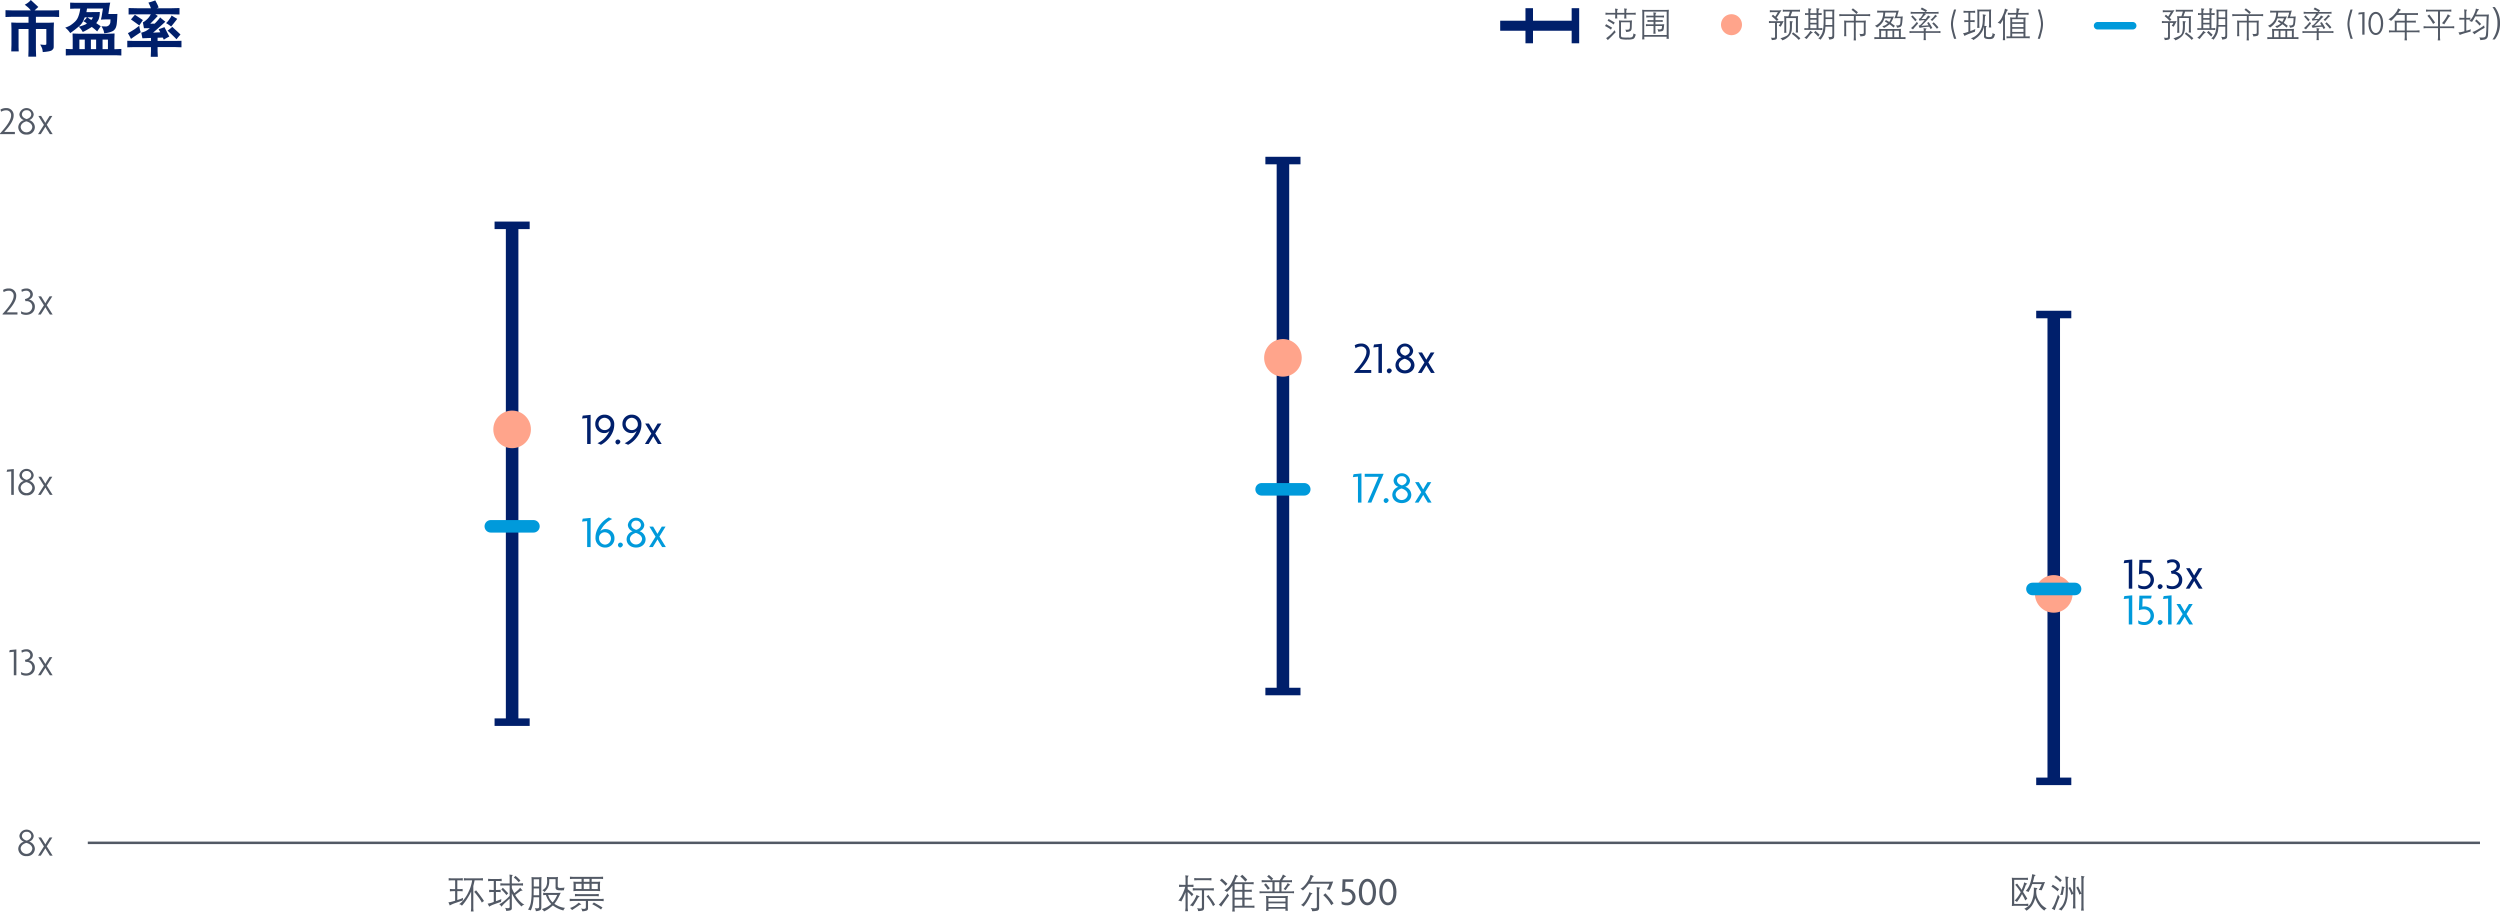 <svg id="Design" xmlns="http://www.w3.org/2000/svg" viewBox="0 0 996.987 363.511"><defs><style>.cls-1,.cls-10,.cls-3,.cls-6,.cls-8,.cls-9{fill:none;}.cls-1{stroke:#525965;}.cls-1,.cls-10,.cls-6,.cls-8,.cls-9{stroke-miterlimit:10;}.cls-2{fill:#525965;}.cls-4{fill:#001f6b;}.cls-5{fill:#ffa48b;}.cls-6,.cls-9{stroke:#009adb;stroke-linecap:round;}.cls-6{stroke-width:5px;}.cls-7{fill:#009adb;}.cls-10,.cls-8{stroke:#001f6b;}.cls-8,.cls-9{stroke-width:3px;}.cls-10{stroke-width:4px;}.cls-11{isolation:isolate;}</style></defs><line class="cls-1" x1="35.011" y1="336.12" x2="989.011" y2="336.12"/><path class="cls-2" d="M53.8,381.151a3.023,3.023,0,0,1-3.313-2.945,3.06,3.06,0,0,1,2.273-2.816,2.548,2.548,0,0,1-1.825-2.322,2.885,2.885,0,0,1,5.714,0,2.531,2.531,0,0,1-1.809,2.305,3.087,3.087,0,0,1,2.273,2.833A3.023,3.023,0,0,1,53.8,381.151Zm-.08-5.282c-1.168.3-2.273,1.121-2.273,2.306a2.335,2.335,0,0,0,4.642,0C56.088,377.022,54.968,376.189,53.719,375.869Zm.08-4.417a1.727,1.727,0,0,0-1.857,1.632c0,.849.737,1.569,1.905,1.89,1.136-.337,1.825-1.041,1.825-1.89A1.724,1.724,0,0,0,53.8,371.452Z" transform="translate(-43.206 -39.737)"/><path class="cls-2" d="M63.1,380.975l-1.216-1.92c-.192-.3-.384-.64-.56-.977h-.032c-.176.337-.433.689-.609.977l-1.216,1.92H58.373l2.353-3.7L58.5,373.725H59.59l1.136,1.825c.192.3.385.607.544.912H61.3c.16-.288.336-.609.528-.912l1.152-1.825h1.089l-2.225,3.521,2.353,3.729Z" transform="translate(-43.206 -39.737)"/><path class="cls-2" d="M48.71,309.038v-9.38l-1.841.192.224-.88,2.641-.241v10.309Z" transform="translate(-43.206 -39.737)"/><path class="cls-2" d="M53.542,309.183a4.358,4.358,0,0,1-1.872-.433l-.129-1.025a3.959,3.959,0,0,0,1.954.561,2.4,2.4,0,0,0,2.592-2.4,2.216,2.216,0,0,0-2.24-2.193c-.144,0-.321.016-.481.032l-.224-.848c1.281-.225,2.145-.944,2.145-1.841a1.521,1.521,0,0,0-1.681-1.489,2.979,2.979,0,0,0-1.664.5l-.224-.864a3.733,3.733,0,0,1,1.921-.512,2.408,2.408,0,0,1,2.672,2.289,2.131,2.131,0,0,1-1.632,2.081,2.835,2.835,0,0,1,2.433,2.944C57.112,307.838,55.783,309.183,53.542,309.183Z" transform="translate(-43.206 -39.737)"/><path class="cls-2" d="M63.1,309.038l-1.217-1.921c-.192-.3-.384-.641-.56-.976h-.032c-.176.335-.432.688-.608.976l-1.217,1.921H58.373l2.353-3.7L58.5,301.787h1.088l1.137,1.825c.192.3.384.608.544.912H61.3c.16-.288.336-.608.528-.912l1.153-1.825h1.088l-2.225,3.521,2.353,3.73Z" transform="translate(-43.206 -39.737)"/><path class="cls-2" d="M47.686,237.1v-9.379l-1.84.192.224-.881,2.641-.24V237.1Z" transform="translate(-43.206 -39.737)"/><path class="cls-2" d="M53.8,237.277a3.024,3.024,0,0,1-3.314-2.945,3.061,3.061,0,0,1,2.273-2.816,2.549,2.549,0,0,1-1.825-2.322,2.886,2.886,0,0,1,5.715,0A2.532,2.532,0,0,1,54.84,231.5a3.087,3.087,0,0,1,2.273,2.833A3.024,3.024,0,0,1,53.8,237.277ZM53.72,232c-1.169.305-2.273,1.121-2.273,2.306a2.334,2.334,0,0,0,4.641,0C56.088,233.148,54.968,232.315,53.72,232Zm.08-4.417a1.727,1.727,0,0,0-1.857,1.632c0,.848.736,1.569,1.905,1.89,1.136-.337,1.824-1.042,1.824-1.89A1.723,1.723,0,0,0,53.8,227.578Z" transform="translate(-43.206 -39.737)"/><path class="cls-2" d="M63.1,237.1l-1.217-1.92c-.192-.3-.384-.64-.56-.977h-.032c-.176.337-.432.688-.608.977l-1.217,1.92H58.374l2.353-3.7L58.5,229.85H59.59l1.137,1.826c.192.3.384.607.544.912H61.3c.16-.288.336-.609.528-.912l1.153-1.826h1.088l-2.225,3.522L64.2,237.1Z" transform="translate(-43.206 -39.737)"/><path class="cls-2" d="M44.229,165.164v-.24c2.85-3.089,4.418-5.506,4.418-7.123a1.9,1.9,0,0,0-2-2.129,3.848,3.848,0,0,0-1.984.576l-.241-.88a4.061,4.061,0,0,1,2.225-.593,2.817,2.817,0,0,1,3.026,3.058c0,1.841-1.521,4.034-3.778,6.451h4.274v.88Z" transform="translate(-43.206 -39.737)"/><path class="cls-2" d="M53.542,165.308a4.358,4.358,0,0,1-1.872-.432l-.129-1.025a3.959,3.959,0,0,0,1.954.561,2.4,2.4,0,0,0,2.592-2.4,2.216,2.216,0,0,0-2.24-2.193c-.144,0-.321.016-.481.032L53.142,159c1.281-.225,2.145-.944,2.145-1.841a1.521,1.521,0,0,0-1.681-1.489,2.979,2.979,0,0,0-1.664.5l-.224-.864a3.733,3.733,0,0,1,1.921-.512,2.408,2.408,0,0,1,2.672,2.289,2.131,2.131,0,0,1-1.632,2.081,2.835,2.835,0,0,1,2.433,2.944C57.112,163.964,55.783,165.308,53.542,165.308Z" transform="translate(-43.206 -39.737)"/><path class="cls-2" d="M63.1,165.164l-1.217-1.921c-.192-.3-.384-.641-.56-.976h-.032c-.176.335-.432.688-.608.976l-1.217,1.921H58.373l2.353-3.7L58.5,157.913h1.088l1.137,1.825c.192.3.384.608.544.912H61.3c.16-.288.336-.608.528-.912l1.153-1.825h1.088l-2.225,3.521,2.353,3.73Z" transform="translate(-43.206 -39.737)"/><path class="cls-2" d="M43.206,93.226v-.24c2.849-3.089,4.418-5.506,4.418-7.123a1.9,1.9,0,0,0-2-2.129,3.861,3.861,0,0,0-1.985.576l-.24-.879a4.048,4.048,0,0,1,2.225-.593A2.816,2.816,0,0,1,48.648,85.9c0,1.841-1.521,4.035-3.777,6.452h4.273v.879Z" transform="translate(-43.206 -39.737)"/><path class="cls-2" d="M53.8,93.4a3.024,3.024,0,0,1-3.314-2.945,3.061,3.061,0,0,1,2.273-2.816,2.549,2.549,0,0,1-1.825-2.322,2.886,2.886,0,0,1,5.715,0,2.532,2.532,0,0,1-1.809,2.3,3.087,3.087,0,0,1,2.273,2.833A3.024,3.024,0,0,1,53.8,93.4Zm-.08-5.282c-1.169.3-2.273,1.121-2.273,2.306a2.334,2.334,0,0,0,4.641,0C56.088,89.273,54.968,88.44,53.72,88.12ZM53.8,83.7a1.727,1.727,0,0,0-1.857,1.632c0,.848.736,1.569,1.905,1.89,1.136-.337,1.824-1.042,1.824-1.89A1.723,1.723,0,0,0,53.8,83.7Z" transform="translate(-43.206 -39.737)"/><path class="cls-2" d="M63.1,93.226l-1.217-1.92c-.192-.3-.384-.641-.56-.977h-.032c-.176.336-.432.688-.608.977l-1.217,1.92H58.374l2.353-3.7L58.5,85.975H59.59L60.727,87.8c.192.3.384.607.544.912H61.3c.16-.288.336-.609.528-.912l1.153-1.826h1.088L61.847,89.5,64.2,93.226Z" transform="translate(-43.206 -39.737)"/><line class="cls-3" x1="40.625" y1="336.12" x2="63.384" y2="336.12"/><line class="cls-3" x1="40.625" y1="300.142" x2="63.384" y2="300.142"/><line class="cls-3" x1="40.625" y1="264.165" x2="63.384" y2="264.165"/><line class="cls-3" x1="40.625" y1="228.187" x2="63.384" y2="228.187"/><line class="cls-3" x1="40.625" y1="192.21" x2="63.384" y2="192.21"/><line class="cls-3" x1="40.625" y1="156.233" x2="63.384" y2="156.233"/><line class="cls-3" x1="40.625" y1="120.255" x2="63.384" y2="120.255"/><line class="cls-3" x1="40.625" y1="84.278" x2="63.384" y2="84.278"/><line class="cls-3" x1="40.625" y1="48.3" x2="63.384" y2="48.3"/><rect class="cls-4" x="201.732" y="89.862" width="5" height="198.129"/><circle class="cls-5" cx="204.232" cy="171.237" r="7.5"/><line class="cls-6" x1="195.732" y1="209.893" x2="212.732" y2="209.893"/><path class="cls-4" d="M277.358,216.808V206.437l-2.034.216.27-1.17,3.151-.306v11.631Z" transform="translate(-43.206 -39.737)"/><path class="cls-4" d="M282.866,217.114l-1.387-.63a9.587,9.587,0,0,0,4.79-4.933,2.548,2.548,0,0,1-2.016.9,3.541,3.541,0,0,1-3.655-3.673,3.6,3.6,0,0,1,3.745-3.673,3.747,3.747,0,0,1,3.816,4.07C288.159,212.253,285.909,215.513,282.866,217.114Zm1.441-10.766a2.458,2.458,0,1,0,2.413,3.114c.017-.18.017-.342.017-.522A2.528,2.528,0,0,0,284.307,206.348Z" transform="translate(-43.206 -39.737)"/><path class="cls-4" d="M289.616,216.988a.981.981,0,1,1,.99-.99A1.512,1.512,0,0,1,289.616,216.988Z" transform="translate(-43.206 -39.737)"/><path class="cls-4" d="M293.7,217.114l-1.387-.63a9.587,9.587,0,0,0,4.79-4.933,2.548,2.548,0,0,1-2.016.9,3.541,3.541,0,0,1-3.655-3.673,3.594,3.594,0,0,1,3.745-3.673,3.747,3.747,0,0,1,3.816,4.07C299,212.253,296.745,215.513,293.7,217.114Zm1.44-10.766a2.458,2.458,0,1,0,2.414,3.114c.017-.18.017-.342.017-.522A2.528,2.528,0,0,0,295.142,206.348Z" transform="translate(-43.206 -39.737)"/><path class="cls-4" d="M305.583,216.808l-1.242-2.016c-.18-.306-.4-.685-.576-1.026h-.037c-.179.341-.431.738-.612,1.026l-1.242,2.016H300.38l2.574-4.141-2.448-4.015H302l1.152,1.927c.181.306.361.611.54.936h.036c.163-.306.361-.612.559-.936l1.17-1.927h1.494l-2.448,3.961,2.574,4.195Z" transform="translate(-43.206 -39.737)"/><path class="cls-7" d="M277.358,257.9V247.532l-2.034.216.27-1.17,3.151-.307V257.9Z" transform="translate(-43.206 -39.737)"/><path class="cls-7" d="M284.522,258.1a3.776,3.776,0,0,1-3.835-4.087c0-3.079,2.251-6.338,5.294-7.94l1.386.648a9.587,9.587,0,0,0-4.771,4.916,2.535,2.535,0,0,1,2-.9,3.542,3.542,0,0,1,3.655,3.673A3.6,3.6,0,0,1,284.522,258.1Zm-.017-6.085a2.274,2.274,0,0,0-2.377,1.782c-.018.18-.018.378-.018.558a2.513,2.513,0,0,0,2.431,2.575,2.461,2.461,0,0,0-.036-4.915Z" transform="translate(-43.206 -39.737)"/><path class="cls-7" d="M290.624,258.083a.981.981,0,1,1,.99-.99A1.512,1.512,0,0,1,290.624,258.083Z" transform="translate(-43.206 -39.737)"/><path class="cls-7" d="M296.871,258.1c-2.053,0-3.781-1.242-3.781-3.349a3.432,3.432,0,0,1,2.413-3.133,2.784,2.784,0,0,1-1.909-2.574,3.309,3.309,0,0,1,6.553,0,2.744,2.744,0,0,1-1.89,2.538,3.488,3.488,0,0,1,2.413,3.169C300.67,256.859,298.924,258.1,296.871,258.1Zm-.108-5.834c-1.153.325-2.359,1.189-2.359,2.45a2.448,2.448,0,0,0,4.862,0C299.266,253.474,297.97,252.574,296.763,252.267Zm.126-4.9a1.812,1.812,0,0,0-1.927,1.711c0,.864.793,1.638,1.981,1.962,1.17-.342,1.872-1.1,1.872-1.962A1.789,1.789,0,0,0,296.889,247.37Z" transform="translate(-43.206 -39.737)"/><path class="cls-7" d="M307.257,257.9l-1.242-2.016c-.18-.306-.4-.685-.577-1.027H305.4c-.179.342-.431.739-.612,1.027l-1.242,2.016h-1.494l2.574-4.141-2.448-4.015h1.494l1.152,1.927c.181.305.36.611.54.935h.036c.162-.305.361-.611.559-.935l1.17-1.927h1.494l-2.448,3.961,2.574,4.2Z" transform="translate(-43.206 -39.737)"/><rect class="cls-3" x="225.166" y="213.169" width="6.952" height="66.26"/><rect class="cls-4" x="509.128" y="64.025" width="5" height="211.75"/><circle class="cls-5" cx="511.628" cy="142.713" r="7.5"/><line class="cls-6" x1="503.128" y1="195.139" x2="520.128" y2="195.139"/><path class="cls-4" d="M583.261,188.45v-.288c3.006-3.331,4.861-6.1,4.861-7.94a2.035,2.035,0,0,0-2.106-2.305,4.047,4.047,0,0,0-2.234.684l-.323-1.17a4.715,4.715,0,0,1,2.538-.684,3.243,3.243,0,0,1,3.476,3.511c0,2.125-1.82,4.592-4.016,7.04h4.592v1.152Z" transform="translate(-43.206 -39.737)"/><path class="cls-4" d="M592.927,188.45V178.079l-2.035.216.27-1.17,3.151-.307V188.45Z" transform="translate(-43.206 -39.737)"/><path class="cls-4" d="M597.246,188.63a.981.981,0,1,1,.99-.99A1.512,1.512,0,0,1,597.246,188.63Z" transform="translate(-43.206 -39.737)"/><path class="cls-4" d="M603.493,188.648c-2.053,0-3.781-1.242-3.781-3.349a3.433,3.433,0,0,1,2.413-3.133,2.784,2.784,0,0,1-1.909-2.574,3.309,3.309,0,0,1,6.553,0,2.744,2.744,0,0,1-1.889,2.538,3.488,3.488,0,0,1,2.412,3.169C607.292,187.406,605.546,188.648,603.493,188.648Zm-.108-5.834c-1.153.325-2.359,1.189-2.359,2.45a2.448,2.448,0,0,0,4.862,0C605.888,184.02,604.591,183.121,603.385,182.814Zm.126-4.9a1.812,1.812,0,0,0-1.927,1.711c0,.864.793,1.638,1.981,1.962,1.17-.342,1.872-1.1,1.872-1.962A1.789,1.789,0,0,0,603.511,177.917Z" transform="translate(-43.206 -39.737)"/><path class="cls-4" d="M613.879,188.45l-1.242-2.017c-.18-.305-.4-.684-.577-1.026h-.036c-.179.342-.431.738-.612,1.026l-1.242,2.017h-1.494l2.574-4.142-2.448-4.014H610.3l1.152,1.927c.18.305.361.611.54.935h.036c.162-.306.361-.611.559-.935l1.17-1.927h1.494l-2.448,3.961,2.575,4.195Z" transform="translate(-43.206 -39.737)"/><path class="cls-7" d="M584.755,240.176V229.805l-2.034.215.269-1.17,3.152-.306v11.632Z" transform="translate(-43.206 -39.737)"/><path class="cls-7" d="M590.083,240.176h-1.5l4.429-10.3h-5.563v-1.189H595Z" transform="translate(-43.206 -39.737)"/><path class="cls-7" d="M595.986,240.355a.981.981,0,1,1,.99-.99A1.512,1.512,0,0,1,595.986,240.355Z" transform="translate(-43.206 -39.737)"/><path class="cls-7" d="M602.233,240.374c-2.052,0-3.781-1.242-3.781-3.35a3.432,3.432,0,0,1,2.413-3.132,2.785,2.785,0,0,1-1.909-2.575,3.31,3.31,0,0,1,6.554,0,2.744,2.744,0,0,1-1.89,2.538,3.49,3.49,0,0,1,2.412,3.169C606.032,239.132,604.286,240.374,602.233,240.374Zm-.108-5.834c-1.152.324-2.358,1.188-2.358,2.449a2.447,2.447,0,0,0,4.861,0C604.628,235.746,603.331,234.847,602.125,234.54Zm.126-4.9a1.812,1.812,0,0,0-1.927,1.711c0,.865.793,1.638,1.982,1.962,1.169-.341,1.872-1.1,1.872-1.962A1.79,1.79,0,0,0,602.251,229.642Z" transform="translate(-43.206 -39.737)"/><path class="cls-7" d="M612.619,240.176l-1.242-2.017c-.18-.306-.4-.684-.576-1.026h-.036c-.18.342-.432.738-.613,1.026l-1.242,2.017h-1.494l2.574-4.142-2.448-4.015h1.494l1.152,1.927c.18.306.361.612.54.936h.037c.162-.306.36-.612.558-.936l1.17-1.927h1.494l-2.448,3.961,2.575,4.2Z" transform="translate(-43.206 -39.737)"/><rect class="cls-3" x="532.563" y="216.09" width="6.952" height="66.26"/><rect class="cls-4" x="816.525" y="125.427" width="5" height="186.171"/><circle class="cls-5" cx="819.025" cy="236.844" r="7.5"/><line class="cls-6" x1="810.525" y1="234.876" x2="827.525" y2="234.876"/><path class="cls-4" d="M892.152,274.5V264.124l-2.034.216.27-1.17,3.151-.307V274.5Z" transform="translate(-43.206 -39.737)"/><path class="cls-4" d="M898.254,274.693a4.693,4.693,0,0,1-2.233-.522l-.162-1.332a4.364,4.364,0,0,0,2.324.683,2.532,2.532,0,1,0,.053-5.059,5.5,5.5,0,0,0-2.035.36l.181-5.815H901.3l-.27,1.134H897.66l-.09,3.259a3.611,3.611,0,0,1,.774-.108,3.705,3.705,0,1,1-.09,7.4Z" transform="translate(-43.206 -39.737)"/><path class="cls-4" d="M904.662,274.675a.981.981,0,1,1,.99-.991A1.511,1.511,0,0,1,904.662,274.675Z" transform="translate(-43.206 -39.737)"/><path class="cls-4" d="M909.414,274.675a5.027,5.027,0,0,1-2.035-.45l-.162-1.333a4.167,4.167,0,0,0,2.125.613,2.585,2.585,0,0,0,2.808-2.575,2.445,2.445,0,0,0-2.484-2.376,2.055,2.055,0,0,0-.45.036l-.288-1.117c1.35-.234,2.3-1.027,2.3-1.962a1.556,1.556,0,0,0-1.728-1.549,3.419,3.419,0,0,0-1.873.54l-.27-1.116a4.193,4.193,0,0,1,2.179-.577c1.782,0,3.024,1.081,3.024,2.576a2.355,2.355,0,0,1-1.764,2.322,3.251,3.251,0,0,1,2.682,3.367C913.482,273.144,911.988,274.675,909.414,274.675Z" transform="translate(-43.206 -39.737)"/><path class="cls-4" d="M920.088,274.5l-1.242-2.017c-.18-.305-.4-.684-.577-1.026h-.036c-.179.342-.431.738-.612,1.026l-1.242,2.017h-1.494l2.574-4.142-2.448-4.014h1.494l1.152,1.927c.181.305.36.611.54.935h.036c.162-.306.361-.611.559-.935l1.17-1.927h1.494l-2.448,3.961,2.574,4.195Z" transform="translate(-43.206 -39.737)"/><path class="cls-7" d="M892.152,288.777V278.406l-2.034.216.27-1.17,3.151-.307v11.632Z" transform="translate(-43.206 -39.737)"/><path class="cls-7" d="M898.254,288.975a4.693,4.693,0,0,1-2.233-.522l-.162-1.332a4.365,4.365,0,0,0,2.324.684,2.532,2.532,0,1,0,.053-5.06,5.517,5.517,0,0,0-2.035.36l.181-5.815H901.3l-.27,1.134H897.66l-.09,3.259a3.611,3.611,0,0,1,.774-.108,3.705,3.705,0,1,1-.09,7.4Z" transform="translate(-43.206 -39.737)"/><path class="cls-7" d="M904.662,288.957a.981.981,0,1,1,.99-.99A1.512,1.512,0,0,1,904.662,288.957Z" transform="translate(-43.206 -39.737)"/><path class="cls-7" d="M907.83,288.777V278.406l-2.034.216.269-1.17,3.152-.307v11.632Z" transform="translate(-43.206 -39.737)"/><path class="cls-7" d="M916.272,288.777l-1.242-2.016c-.18-.306-.4-.685-.576-1.027h-.036c-.18.342-.432.739-.612,1.027l-1.243,2.016h-1.494l2.574-4.141-2.448-4.015h1.494l1.153,1.927c.179.305.36.611.54.935h.036c.162-.305.36-.611.558-.935l1.17-1.927h1.5l-2.449,3.961,2.575,4.195Z" transform="translate(-43.206 -39.737)"/><rect class="cls-3" x="839.96" y="219.386" width="6.952" height="66.26"/><path class="cls-2" d="M846.73,389.834h3.985a6.116,6.116,0,0,0,1.211-.094v.961a6.29,6.29,0,0,0-1.055-.109h-4.414v9.625h4.437q.312,0,1.172-.094v.937c-.135-.015-.234-.026-.3-.031l-.453-.023c-.182-.021-.278-.031-.289-.031h-4.312a8.231,8.231,0,0,0-1.211.085c.015-.12.028-.21.039-.273l.023-.508c.016-.24.024-.362.024-.368v-8.717q0-.21-.024-.617c-.015-.271-.023-.428-.023-.47l-.039-.367A6.536,6.536,0,0,0,846.73,389.834Zm2.321,5.695a27.749,27.749,0,0,0-2.188-2.961q.188-.109.41-.246c.149-.091.265-.163.348-.215.13.177.229.308.3.391l.625.859q.648.874.7.961l.188.3q.546-1.366.671-1.73a5.776,5.776,0,0,0,.188-.66l.125-.618.976.43c.172.078.257.136.254.172s-.063.083-.183.141a.981.981,0,0,0-.262.167,1.174,1.174,0,0,0-.191.348l-.4,1.094-.625,1.469q.352.514.871,1.339t.832,1.364a3.167,3.167,0,0,0-.32.242l-.227.211-.3.258q-.125-.328-.254-.645t-1.02-1.918a17.089,17.089,0,0,1-1.047,1.8c-.328.481-.648.934-.96,1.355a2.929,2.929,0,0,0-.915-.531,17.3,17.3,0,0,0,1.149-1.344A14.728,14.728,0,0,0,849.051,395.529Zm6.351-1.64c.224.042.337.073.34.093s-.054.083-.168.188a.862.862,0,0,0-.238.336,1.424,1.424,0,0,0-.082.371,3.21,3.21,0,0,0-.008.394,7.906,7.906,0,0,0,.074,1.133,5.929,5.929,0,0,0,.246,1.028,8.094,8.094,0,0,0,.547,1.207,13.938,13.938,0,0,0,1.035,1.593,6.634,6.634,0,0,0,2.27,1.75,3.541,3.541,0,0,0-.516.36,2.977,2.977,0,0,0-.422.539,8.507,8.507,0,0,1-1.812-1.684,11.493,11.493,0,0,1-.957-1.406q-.3-.55-.871-1.91-.1.375-.215.738a9.187,9.187,0,0,1-.41,1.012,8.764,8.764,0,0,1-.633,1.16,6.73,6.73,0,0,1-.844,1.027,9.283,9.283,0,0,1-1.383,1.11,3.03,3.03,0,0,0-.375-.446l-.476-.343a10.661,10.661,0,0,0,1.562-1.02,4.039,4.039,0,0,0,1.149-1.469,10.4,10.4,0,0,0,.64-1.656,11.372,11.372,0,0,0,.293-1.273q.082-.52.129-1.282c.032-.507.042-.871.032-1.089l-.032-.649Zm-4.328,1.171a8.833,8.833,0,0,0,1.051-1.488,8.949,8.949,0,0,0,.832-2q.321-1.113.434-1.68c.075-.377.124-.657.144-.839l.086-.7,1.125.274a.666.666,0,0,1,.262.1c.012.024-.054.09-.2.2a1.183,1.183,0,0,0-.223.2.992.992,0,0,0-.121.281l-.266,1.063-.289,1.078h3.758q.226,0,1.07-.086-.147.389-.406,1.077t-.395,1.032q-.135.345-.55,1.234a3.875,3.875,0,0,0-.414-.105,4.625,4.625,0,0,0-.735-.027,14.211,14.211,0,0,0,.938-1.727l.281-.641h-3.8a18.938,18.938,0,0,1-.762,1.813q-.339.68-.754,1.391a2.59,2.59,0,0,0-.363-.235A4.29,4.29,0,0,0,851.074,395.06Z" transform="translate(-43.206 -39.737)"/><path class="cls-2" d="M861.285,393.31c.094-.1.173-.188.238-.269a4.189,4.189,0,0,0,.309-.5q1.226.78,2.547,1.812-.171.188-.258.3t-.367.539A13.266,13.266,0,0,0,861.285,393.31Zm.164,8.813q.25-.351.61-.926a12.209,12.209,0,0,0,.882-1.949q.523-1.375.993-2.781a5.163,5.163,0,0,0,.281.468,3.125,3.125,0,0,0,.414.454c-.11.239-.2.445-.274.617s-.342.87-.808,2.094-.718,1.909-.754,2.054l-.156.563A7.468,7.468,0,0,0,861.449,402.123Zm1.039-12.617a2.554,2.554,0,0,0,.586-.688q1.5,1.118,2.367,1.914a5.955,5.955,0,0,0-.64.813q-.25-.3-.641-.715A12.681,12.681,0,0,0,862.488,389.506Zm1.656,12.851a5.643,5.643,0,0,0,1.188-1.062,5.357,5.357,0,0,0,.883-1.5,10.923,10.923,0,0,0,.48-1.434q.136-.57.192-.961c.036-.261.063-.574.082-.941s.034-.766.047-1.2.02-.752.023-.968,0-.687-.02-1.41L867,391.646c-.011-.37-.026-.71-.047-1.019s-.039-.538-.055-.684l-.085-.64,1.3.148a.2.2,0,0,1,.11.051c.02.023-.031.093-.156.207a.8.8,0,0,0-.165.2.744.744,0,0,0-.07.277c-.011.118-.018.481-.023,1.09q-.008.587.023,1.6t.031,1.437l-.031,1.133q-.03,1.071-.058,1.484a10.914,10.914,0,0,1-.149,1.1,13.4,13.4,0,0,1-.375,1.527,6.883,6.883,0,0,1-.789,1.684,16.377,16.377,0,0,1-1.184,1.633,3.346,3.346,0,0,0-.367-.231A7.7,7.7,0,0,0,864.144,402.357Zm2.407-8.9c.051.011.079.034.082.07s-.033.078-.106.125a.551.551,0,0,0-.172.172.639.639,0,0,0-.074.188c-.013.062-.039.221-.078.476s-.087.539-.144.852l-.125.7-.11.578a10.294,10.294,0,0,0-1.047.039c.1-.239.177-.425.219-.555s.1-.367.172-.711.137-.649.191-.918a3.457,3.457,0,0,0,.082-.675l.008-.539Zm2.742.953c.02.042.159.344.414.906l.258.578v-4.734q0-.078-.024-.477l-.023-.468-.039-.485,1.25.211a.18.18,0,0,1,.105.055c.013.02-.009.06-.066.117a1.261,1.261,0,0,0-.234.313,1.281,1.281,0,0,0-.083.433c-.012.2-.019.356-.019.465v9.109c0,.214,0,.431.016.653a3.965,3.965,0,0,0,.046.5l.063.422h-1.125c.026-.177.047-.323.062-.438s.032-.294.047-.539.024-.442.024-.594V396.24a4.968,4.968,0,0,0-.688.383c-.145-.484-.253-.817-.32-1s-.18-.445-.336-.789a8.9,8.9,0,0,0-.539-1.008,2.07,2.07,0,0,0,.453-.234l.227-.2Q869.262,394.35,869.293,394.412Zm1.922-.734a4.042,4.042,0,0,0,.719-.422q.368.734.605,1.234t.707,1.531v-5.562l-.023-.469-.016-.476-.047-.485,1.25.211a.184.184,0,0,1,.106.055c.012.02-.009.059-.067.117a1.4,1.4,0,0,0-.219.289.868.868,0,0,0-.066.242c-.013.094-.024.211-.035.352s-.016.25-.016.328V401.35c0,.145.007.355.02.628a3.292,3.292,0,0,0,.043.5l.062.39h-1.117c.026-.177.046-.317.059-.422s.027-.272.043-.5.023-.428.023-.589v-5.219a3.214,3.214,0,0,0-.8.406c-.062-.2-.13-.4-.2-.617s-.218-.563-.434-1.047A12.459,12.459,0,0,0,871.215,393.678Z" transform="translate(-43.206 -39.737)"/><path class="cls-2" d="M515.861,393.4h-1.188a11.97,11.97,0,0,0-1.258.086v-.961q.875.078,1.258.079h1.313V390c0-.052-.008-.188-.024-.406l-.023-.344-.047-.438,1.18.141c.135.021.2.046.207.074s-.049.077-.153.145a.441.441,0,0,0-.191.277,4.046,4.046,0,0,0-.059.422c-.015.169-.023.285-.023.348V392.6h1.027q.345,0,1.278-.079v.961q-.823-.086-1.263-.086h-1.042v.977a14.632,14.632,0,0,1,1.156.914q.406.368,1.141,1.07a4.337,4.337,0,0,0-.3.325,6.135,6.135,0,0,0-.348.511,8.638,8.638,0,0,0-1.648-1.734v6.266c0,.088,0,.2.016.343s.049.5.117,1.063h-1.125q.039-.391.082-.871c.028-.321.043-.492.043-.512v-6.156q-.688,1.68-.989,2.293t-.73,1.394a2.55,2.55,0,0,0-.344-.211,2.881,2.881,0,0,0-.851-.125,8.776,8.776,0,0,0,1.3-1.816q.45-.872.75-1.59c.2-.479.333-.817.4-1.016S515.7,393.948,515.861,393.4Zm2.773,6.422a10.354,10.354,0,0,0,.742-1.054q.282-.469.559-1.028a4.381,4.381,0,0,0,.324-.761l.078-.321,1.18.516q.093.046.1.09c0,.028-.053.069-.172.121a1.544,1.544,0,0,0-.618.64l-.46.86q-.134.241-.649,1.074t-.781,1.238a4.464,4.464,0,0,0-.727-.3l-.476-.086A8.593,8.593,0,0,0,518.634,399.818Zm8.641-5.9v.969q-.822-.087-1.26-.086h-2.631v6.9a1.551,1.551,0,0,1-.128.711,1.066,1.066,0,0,1-.441.418,5.7,5.7,0,0,1-1.814.238,2.509,2.509,0,0,0-.148-.7l-.274-.469a11.542,11.542,0,0,0,1.172.133q.587.007.676-.164a1.1,1.1,0,0,0,.09-.5V394.8h-2.375a11.75,11.75,0,0,0-1.266.086v-.969a12.016,12.016,0,0,0,1.266.086h5.852Q526.455,394.006,527.275,393.92Zm-.961-4.047v.977q-.82-.087-1.258-.086H520.72a11.372,11.372,0,0,0-1.258.086v-.977a11.916,11.916,0,0,0,1.258.094h4.313Q525.438,389.967,526.314,389.873Zm-1.953,7.336c.333-.224.508-.344.523-.359l.195-.235c.146.2.258.352.336.445l.922,1.2q.516.7.746,1.078t.684,1.164c-.115.083-.238.169-.371.258l-.207.14-.219.227a16.967,16.967,0,0,0-.9-1.656A17.732,17.732,0,0,0,524.361,397.209Z" transform="translate(-43.206 -39.737)"/><path class="cls-2" d="M529.244,400.545q.312-.3.558-.567t.918-1.113q.672-.851,1.133-1.492a16.652,16.652,0,0,0,.906-1.414,3.2,3.2,0,0,0,.172.355,3.994,3.994,0,0,0,.422.536q-2.328,3.226-3.156,4.476c-.115-.125-.226-.239-.332-.344A3.9,3.9,0,0,0,529.244,400.545Zm.421-9.75c.141-.114.274-.222.4-.32a4.236,4.236,0,0,0,.406-.375q.477.452,1.117,1.031t1.125,1.094a4.856,4.856,0,0,0-.726.742A14.369,14.369,0,0,0,529.665,390.8Zm1.821,4.05a7.838,7.838,0,0,0,2.8-2.959,22.908,22.908,0,0,0,1.492-3.341l.992.43c.151.067.228.12.23.156s-.087.1-.269.187a.654.654,0,0,0-.234.184,3.475,3.475,0,0,0-.235.457l-.281.555-.274.617-.234.445h6.4a11.224,11.224,0,0,0,1.274-.078v.922a9.033,9.033,0,0,0-1.274-.086h-2.343V394.6h1.594l.491-.024a6.258,6.258,0,0,0,.789-.062v.937a9.36,9.36,0,0,0-1.28-.094h-1.594v2.383h1.594a11.549,11.549,0,0,0,1.28-.078v.922q-.273-.039-.789-.063l-.491-.023h-1.594v2.453h2.663a11.31,11.31,0,0,0,1.274-.086v.93a11.311,11.311,0,0,0-1.275-.086h-6.623v.594c0,.057.008.179.023.367l.024.32.023.258H534.6c.026-.224.044-.39.055-.5s.02-.242.031-.406.016-.34.016-.528v-8.85q-.289.36-.575.727t-.558.7c-.183.218-.537.584-1.063,1.094a3.351,3.351,0,0,0-.339-.281A6.515,6.515,0,0,0,531.486,394.845Zm4.078-.245h3.062v-2.266h-3.062Zm3.062.757h-3.062v2.383h3.062Zm0,5.594V398.5h-3.062v2.453Zm-.039-12.391a20.368,20.368,0,0,1,2.008,2.016q-.273.274-.781.75a10.812,10.812,0,0,0-2-2.039q.163-.141.359-.3A3.083,3.083,0,0,0,538.587,388.56Z" transform="translate(-43.206 -39.737)"/><path class="cls-2" d="M550.649,395.217v-3.68h-3.078l-.531.023a5.589,5.589,0,0,0-.68.055V390.7a3.982,3.982,0,0,0,.68.055l.531.023h2.586a8.067,8.067,0,0,0-.64-.668q-.258-.229-.985-.847a5.172,5.172,0,0,0,.688-.625,17.619,17.619,0,0,1,1.742,1.562,4.213,4.213,0,0,0-.664.578h3.273q.625-.976.8-1.3a9.692,9.692,0,0,0,.453-1l1.063.6c.129.078.2.133.207.164s-.09.081-.293.149a1.237,1.237,0,0,0-.477.3,9.886,9.886,0,0,0-.758,1.094h2.664a8.666,8.666,0,0,0,1.219-.078v.914a7.28,7.28,0,0,0-1.214-.078h-2.973v3.68h3.785a8.6,8.6,0,0,0,1.215-.086v.859a7.355,7.355,0,0,0-1.219-.078H546.72a9.516,9.516,0,0,0-1.211.078v-.859a7.579,7.579,0,0,0,1.211.086Zm-3.367-2.657c.38-.245.578-.377.594-.4l.125-.172c.125.146.219.253.281.32l.57.727.532.664.242.32c-.12.063-.2.107-.242.133s-.232.161-.571.406q-.438-.672-.734-1.054T547.282,392.56Zm.781,10.43c.037-.192.058-.323.063-.39s.013-.2.023-.407l.024-.6v-3.218c0-.021-.008-.112-.024-.274l-.023-.5-.063-.58a8.125,8.125,0,0,0,1.093.078h6.408a11.837,11.837,0,0,0,1.265-.078c-.031.193-.052.336-.062.427s-.023.254-.036.487-.019.409-.019.529V401.4c0,.126.007.325.019.6s.023.42.028.446l.07.5H555.79c.016-.114.028-.218.039-.308a2.454,2.454,0,0,0,.016-.293v-.211H549.04v.062c0,.021,0,.136.016.344a2.11,2.11,0,0,0,.031.352l.023.1Zm.977-3.695h6.805V397.85H549.04Zm0,2.14h6.805V399.99H549.04Zm2.477-6.218H553.4v-3.68h-1.882Zm4.468-2.055a7.169,7.169,0,0,0,.571-.9l.164-.352.9.586c.078.052.118.093.121.121s-.069.071-.215.129a1.271,1.271,0,0,0-.359.258,4.565,4.565,0,0,0-.508.633l-.648.929-.141.18c-.094-.078-.164-.136-.211-.172l-.3-.164-.273-.148A8.679,8.679,0,0,0,555.985,393.162Z" transform="translate(-43.206 -39.737)"/><path class="cls-2" d="M565.829,388.607l1.078.407c.161.062.241.11.238.144s-.051.078-.148.133a1.507,1.507,0,0,0-.219.144,1.434,1.434,0,0,0-.226.34q-.153.278-.793,1.59h7.593q.416,0,1.516-.086-.687,1.836-1.328,3.313c-.114-.027-.195-.044-.242-.055s-.378-.05-.992-.117a5.383,5.383,0,0,0,.367-.547c.089-.156.2-.379.332-.668a5.873,5.873,0,0,0,.262-.637l.125-.406h-8.141q-.211.251-.711.859c-.333.407-.6.714-.8.922s-.512.519-.933.93c-.125-.13-.234-.234-.325-.313a5.424,5.424,0,0,0-.652-.414,4.885,4.885,0,0,0,1.652-1.3,10,10,0,0,0,1.289-1.75q.441-.8.657-1.305A9.757,9.757,0,0,0,565.829,388.607Zm-3.465,11.809a3.327,3.327,0,0,0,.461-.395,7.735,7.735,0,0,0,.727-.839A12.427,12.427,0,0,0,564.6,397.4a7.861,7.861,0,0,0,.695-1.632l.039-.235,1.047.406c.151.063.227.11.23.141s-.066.086-.207.164a.984.984,0,0,0-.3.3,5.635,5.635,0,0,0-.321.555l-.586,1.148q-.319.609-.793,1.344a12.689,12.689,0,0,1-1.347,1.68c-.406-.3-.641-.461-.7-.493l-.336-.171A3.267,3.267,0,0,0,562.364,400.416Zm4.856,1.551c.542.015.867-.039.976-.164a.663.663,0,0,0,.164-.453v-6.5c0-.021-.008-.2-.023-.532l-.016-.343-.047-.446,1.211.172c.115.021.173.043.176.066s-.032.064-.1.122a.7.7,0,0,0-.219.312,2.333,2.333,0,0,0-.078.734v6.836a1.257,1.257,0,0,1-.172.723,1.188,1.188,0,0,1-.508.4,8.507,8.507,0,0,1-2.094.223c-.036-.177-.077-.341-.121-.492a1.182,1.182,0,0,0-.144-.336l-.313-.469A8.992,8.992,0,0,0,567.22,401.967Zm7.812-1.953c-.432.317-.651.479-.656.484l-.258.25q-.234-.453-.762-1.266A10.735,10.735,0,0,0,572.2,398q-.625-.672-1.3-1.313c.115-.073.2-.129.258-.171l.36-.321.234-.211q.453.453,1.062,1.149t1.067,1.258Q574.336,398.952,575.032,400.014Z" transform="translate(-43.206 -39.737)"/><path class="cls-2" d="M580.281,400.767a4.177,4.177,0,0,1-1.984-.463l-.145-1.185a3.881,3.881,0,0,0,2.066.608,2.251,2.251,0,1,0,.048-4.5,4.858,4.858,0,0,0-1.809.321l.16-5.17h4.369l-.24,1.008h-2.993l-.08,2.9a3.21,3.21,0,0,1,.688-.1,3.294,3.294,0,1,1-.08,6.578Z" transform="translate(-43.206 -39.737)"/><path class="cls-2" d="M588.522,400.767c-1.84,0-3.425-1.76-3.425-5.3,0-3.506,1.585-5.283,3.425-5.283,1.809,0,3.425,1.777,3.425,5.283C591.947,399.007,590.331,400.767,588.522,400.767Zm0-9.475c-1.136,0-2.177,1.265-2.177,4.178,0,2.945,1.041,4.193,2.177,4.193,1.12,0,2.177-1.248,2.177-4.193C590.7,392.557,589.642,391.292,588.522,391.292Z" transform="translate(-43.206 -39.737)"/><path class="cls-2" d="M596.682,400.767c-1.841,0-3.426-1.76-3.426-5.3,0-3.506,1.585-5.283,3.426-5.283,1.808,0,3.424,1.777,3.424,5.283C600.106,399.007,598.49,400.767,596.682,400.767Zm0-9.475c-1.137,0-2.178,1.265-2.178,4.178,0,2.945,1.041,4.193,2.178,4.193,1.12,0,2.176-1.248,2.176-4.193C598.858,392.557,597.8,391.292,596.682,391.292Z" transform="translate(-43.206 -39.737)"/><path class="cls-2" d="M225.578,390.81v3.508h.838c.194,0,.622-.028,1.287-.086v.977a10.479,10.479,0,0,0-1.271-.094h-.854v3.539q.858-.258,1.308-.429a9.3,9.3,0,0,0,.973-.446l-.086,1.024q-.837.312-2.66.941a12.9,12.9,0,0,0-2.551,1.1q-.243-.64-.531-1.289a4.779,4.779,0,0,0,.691-.071c.149-.031.458-.11.93-.238s.824-.23,1.058-.309v-3.82H223.9l-.406.031-.407.016-.468.047v-.977q.914.087,1.257.086h.836V390.81h-1.32a11.556,11.556,0,0,0-1.258.079v-.954q.852.078,1.258.079h3.094q.351,0,1.281-.079v.954q-.768-.078-1.27-.079Zm3.875,0a11.863,11.863,0,0,0-1.258.079v-.954q.867.078,1.258.079h5.07q.351,0,1.281-.079v.954q-.766-.078-1.258-.079h-2.07c-.047.235-.078.39-.094.465s-.1.442-.25,1.1l-.172.727v8.82c0,.047.009.214.028.5a4.158,4.158,0,0,0,.035.43l.055.375h-1.1c.02-.167.036-.294.047-.383l.023-.321c.032-.375.047-.575.047-.6v-6.649q-.343.75-.851,1.637t-1.125,1.836a19.619,19.619,0,0,1-1.7,2.176,1.915,1.915,0,0,0-.664-.485l-.453-.132q.3-.195.692-.512a11.211,11.211,0,0,0,1.335-1.508,13.054,13.054,0,0,0,1.567-2.512q.624-1.319.848-1.953t.417-1.4q.195-.767.25-1.1l.079-.508ZM232.3,395.4a3.631,3.631,0,0,0,.75-.64q.258.343.4.507l.882,1.11q.328.429.922,1.258t.977,1.429a4.182,4.182,0,0,0-.875.625c-.089-.176-.2-.393-.328-.648a18.42,18.42,0,0,0-1.176-1.719A19.611,19.611,0,0,0,232.3,395.4Z" transform="translate(-43.206 -39.737)"/><path class="cls-2" d="M240.984,391.076v3.578h.6l.631-.035c.411-.023.629-.038.655-.043v.961a10.461,10.461,0,0,0-1.271-.086h-.619v3.664a20.006,20.006,0,0,0,2.164-.844c-.027.2-.043.324-.051.375s-.022.214-.043.485l-.023.258q-3.149,1.093-3.657,1.336c-.338.161-.706.351-1.1.57-.058-.146-.117-.288-.18-.426s-.2-.39-.422-.754a10.306,10.306,0,0,0,2.446-.695v-3.969h-.555q-.351,0-1.289.086v-.961a4.161,4.161,0,0,0,.476.039l.407.016.382.023h.579v-3.578h-1a8.99,8.99,0,0,0-1.258.086v-.969q.938.087,1.258.086h2.875q.288,0,1.281-.086v.969a9.4,9.4,0,0,0-1.262-.086Zm2.293,8.715q.456-.309,1.328-1.031a21.778,21.778,0,0,0,1.848-1.754V392.85h-2.446a8.945,8.945,0,0,0-1.258.085v-.968q.915.086,1.258.086h2.446V389.7s-.008-.138-.024-.4l-.016-.344-.046-.445,1.164.148c.119.021.182.044.187.07s-.042.074-.14.141a.447.447,0,0,0-.168.242,2.268,2.268,0,0,0-.067.406c-.015.172-.023.3-.023.391v2.141h3.185q.29,0,1.283-.086v.968a9.7,9.7,0,0,0-1.267-.085h-3.2v.976q.117.336.207.559t.754,1.535a17.341,17.341,0,0,0,1.527-1.258,6.585,6.585,0,0,0,.816-.922l.875,1.024c.063.078.091.128.086.152s-.034.038-.086.043a.38.38,0,0,1-.109,0l-.148-.024a1.234,1.234,0,0,0-.641.262q-.406.27-1.938,1.465a10.886,10.886,0,0,0,1.379,1.945,12.732,12.732,0,0,0,1.192,1.188,5.563,5.563,0,0,0,1.117.7,2.315,2.315,0,0,0-.914.445l-.305.305c-.177-.192-.31-.339-.4-.438l-.727-.757a14.916,14.916,0,0,1-.992-1.215,14.386,14.386,0,0,1-.812-1.2q-.29-.488-.883-1.644v5.82a1.171,1.171,0,0,1-.128.633,1.1,1.1,0,0,1-.461.34,5.909,5.909,0,0,1-1.685.2,4.252,4.252,0,0,0-.062-.437,1.234,1.234,0,0,0-.11-.328l-.226-.446a5.294,5.294,0,0,0,.945.149,1.246,1.246,0,0,0,.719-.118.775.775,0,0,0,.141-.562v-3.156q-.416.39-1.543,1.437a13.088,13.088,0,0,0-1.442,1.477l-.258.344a4.162,4.162,0,0,0-.554-.727l-.344-.289A6.85,6.85,0,0,0,243.277,399.791Zm-.168-5.371a4.015,4.015,0,0,0,.617-.656q.3.281,1.031,1.043t.781.808l.336.406a5.968,5.968,0,0,0-.7.68A18.331,18.331,0,0,0,243.109,394.42Zm4.984-4.735c.094-.073.177-.141.25-.207a3.362,3.362,0,0,0,.375-.472,7.938,7.938,0,0,1,.992.808q.423.411,1.055,1.067-.421.383-.469.445l-.195.258q-.93-1.008-1.1-1.18C248.878,390.29,248.578,390.05,248.093,389.685Z" transform="translate(-43.206 -39.737)"/><path class="cls-2" d="M253.765,402.49a7.487,7.487,0,0,0,.828-1.6,9.408,9.408,0,0,0,.387-1.695q.144-1,.2-2.061t.051-2.074v-3.871c0-.078,0-.266-.016-.565s-.015-.478-.015-.534l-.039-.594a8.392,8.392,0,0,0,1.115.086h1.614a11.977,11.977,0,0,0,1.286-.086q-.039.375-.047.562l-.015.476-.031.483v10.338a3.98,3.98,0,0,1-.078.86.941.941,0,0,1-.59.586,4.332,4.332,0,0,1-1.512.3c-.027-.161-.054-.3-.082-.425a1.371,1.371,0,0,0-.09-.278l-.258-.484a7.432,7.432,0,0,0,1.063.062.787.787,0,0,0,.433-.093.5.5,0,0,0,.192-.25,1.672,1.672,0,0,0,.054-.5v-3.571H256c-.015.3-.035.609-.058.934s-.076.742-.156,1.25a13.932,13.932,0,0,1-.309,1.453,11.848,11.848,0,0,1-.586,1.605A3.852,3.852,0,0,0,253.765,402.49ZM256,396.771h2.211v-2.726h-2.164Zm.055-3.484h2.156v-2.906h-2.156Zm6.984,6.953a7.145,7.145,0,0,1-.867-1.055,10.545,10.545,0,0,1-.64-1.035q-.219-.417-.649-1.511c-.136.015-.308.03-.519.043s-.392.027-.543.043v-.969a8.821,8.821,0,0,0,1.109.086h4.414c.036,0,.177-.008.422-.024l.539-.023.508-.039q-.251.6-.68,1.449t-.75,1.391q-.321.543-1.086,1.6a13.332,13.332,0,0,0,1.848,1,8.176,8.176,0,0,0,2.355.582l-.492.727-.125.328a12.214,12.214,0,0,1-4.195-2.008q-1.188.984-1.758,1.4a11.5,11.5,0,0,1-1.773.989,2.3,2.3,0,0,0-.555-.688l-.359-.234a13.626,13.626,0,0,0,1.871-.707A8.564,8.564,0,0,0,263.038,400.24Zm2.68-10.789c-.021.239-.04.512-.058.816s-.028.512-.028.622v2.242q0,.719.914.711a10.581,10.581,0,0,0,1.813-.157,4.232,4.232,0,0,0-.227.782l-.047.3a10.287,10.287,0,0,1-1.9.011,1.92,1.92,0,0,1-1.133-.316,1.052,1.052,0,0,1-.247-.4,2.664,2.664,0,0,1-.043-.582v-3.141h-2.516c0,.286,0,.638-.007,1.055a6.1,6.1,0,0,1-.18,1.336,4.623,4.623,0,0,1-.559,1.339,8.029,8.029,0,0,1-1.168,1.411c-.078-.1-.159-.2-.242-.29a3.673,3.673,0,0,0-.617-.46,3.636,3.636,0,0,0,1.27-1.032,3.322,3.322,0,0,0,.511-1.183,5.3,5.3,0,0,0,.141-1.106v-.625c0-.036-.008-.172-.024-.406l-.023-.453-.039-.469a9.027,9.027,0,0,0,1.062.086h2.157A10.566,10.566,0,0,0,265.718,389.451Zm-2.1,10.156q.592-.743.953-1.3a12.182,12.182,0,0,0,.836-1.668h-3.625q.124.351.445,1.14A5.826,5.826,0,0,0,263.617,399.607Z" transform="translate(-43.206 -39.737)"/><path class="cls-2" d="M275.761,402.185a1.762,1.762,0,0,0,.52-.015.662.662,0,0,0,.453-.195.85.85,0,0,0,.109-.493v-2.445h-5.265l-.5.031q-.488.032-.675.055v-.961l1.148.078h11.234q.382,0,1.157-.078v.961q-.837-.087-1.158-.086H277.71v2.891a1.159,1.159,0,0,1-.116.574,1.118,1.118,0,0,1-.469.383,5.5,5.5,0,0,1-1.735.261c-.016-.114-.038-.238-.066-.371a1.211,1.211,0,0,0-.168-.394l-.211-.336Q275.515,402.155,275.761,402.185Zm3.395-10.781h2.038q.361,0,1.352-.086c-.021.219-.034.384-.039.493l-.023.4c-.016.2-.024.326-.024.368v1.283c0,.073.008.215.024.423l.023.345.039.493c-.031,0-.261-.015-.691-.043l-.651-.043h-8.057l-.586.039-.694.047c.02-.245.036-.431.046-.556l.016-.407c.016-.271.024-.415.024-.431V392.6l-.024-.407-.016-.407-.046-.47c.629.058,1.057.086,1.281.086h1.984v-1.187h-3.453l-.492.031c-.323.02-.552.039-.688.055v-.961l.629.05c.232.019.408.028.528.028h10.9c.255,0,.641-.027,1.156-.078v.961q-.841-.087-1.164-.086h-3.39Zm-7.821,11.258a6.381,6.381,0,0,0-.8-.828,8.886,8.886,0,0,0,2.218-1.1,16.211,16.211,0,0,0,1.266-1.039l.945.657c.036.031.052.057.047.078s-.026.036-.062.047l-.242.046a1.278,1.278,0,0,0-.321.114,2.988,2.988,0,0,0-.406.257q-.243.177-1.234.844T271.335,402.662Zm1.157-5.469v-.968c.515.051.9.078,1.148.078h7.2c.255,0,.641-.027,1.156-.078v.968a9.758,9.758,0,0,0-1.156-.093h-7.18A9.8,9.8,0,0,0,272.492,397.193Zm.328-2.914h2.312V392.2H272.82Zm5.468-2.875v-1.187H276V391.4Zm0,.8H276v2.078h2.289Zm3.305,2.078V392.2h-2.437v2.078Zm-2.211,6.031.317-.3a2.729,2.729,0,0,0,.316-.371q1.5.8,3.461,1.984a5.474,5.474,0,0,0-.578.82q-.915-.663-1.676-1.113T279.382,400.31Z" transform="translate(-43.206 -39.737)"/><line class="cls-8" x1="197.232" y1="89.862" x2="211.232" y2="89.862"/><line class="cls-8" x1="197.232" y1="287.991" x2="211.232" y2="287.991"/><line class="cls-8" x1="504.628" y1="275.775" x2="518.628" y2="275.775"/><line class="cls-8" x1="504.628" y1="64.025" x2="518.628" y2="64.025"/><line class="cls-8" x1="812.025" y1="125.427" x2="826.025" y2="125.427"/><line class="cls-8" x1="812.025" y1="311.598" x2="826.025" y2="311.598"/><path class="cls-2" d="M908.56,48.887v5.755a1.1,1.1,0,0,1-.119.568.9.9,0,0,1-.492.318,7.037,7.037,0,0,1-1.487.2c0-.063,0-.158-.011-.283a.659.659,0,0,0-.105-.332l-.226-.355q1.4.136,1.541-.021a.847.847,0,0,0,.141-.56V48.887h-1.456a8.412,8.412,0,0,0-.985.068v-.841a5.722,5.722,0,0,0,.629.055l.376.02H910.3a6.228,6.228,0,0,0,.95-.075q-.63,1.305-1.2,2.3a5.312,5.312,0,0,0-.78-.39c.192-.292.3-.467.335-.526l.335-.615Zm.6-1.4c-.078.069-.133.118-.164.151l-.28.28-.192.184c-.1-.095-.251-.245-.451-.447s-.3-.309-.308-.318l-.881-.779-.445-.4c.274-.273.453-.46.54-.56q.417.355.862.765.485-.717.574-.875l.526-.916H906.7a8.783,8.783,0,0,0-.984.075v-.84a7.892,7.892,0,0,0,1,.068h2.611q.375,0,1.046-.068c-.169.25-.294.439-.376.564l-.93,1.473-.656.97Q908.84,47.192,909.162,47.485ZM912.2,54.13a2.319,2.319,0,0,0,1.329-1.754,12.745,12.745,0,0,0,.2-2.348q-.015-.7-.025-1c-.007-.2-.013-.342-.016-.424l-.035-.464,1.19.109a.066.066,0,0,1,.048.041c.008.022-.01.059-.055.109a.8.8,0,0,0-.168.246,1.5,1.5,0,0,0-.089.366,7.673,7.673,0,0,0-.034.8c0,.38-.013.822-.03,1.323a5.763,5.763,0,0,1-.209,1.381,5.108,5.108,0,0,1-.834,1.513,6.863,6.863,0,0,1-2.751,1.8,2.257,2.257,0,0,0-.52-.629l-.273-.191A12.368,12.368,0,0,0,912.2,54.13Zm3.856-1.415c.013-.123.024-.217.034-.281l.02-.321q.021-.294.021-.348v-4.84h-3.869V51.8c0,.009.007.134.02.376l.014.3.034.329h-.9c.013-.142.024-.251.034-.329l.02-.321c.014-.191.021-.309.021-.355V47.157q0-.061-.021-.354l-.02-.319-.034-.332a6.744,6.744,0,0,0,.991.075h.7a14.032,14.032,0,0,0,.6-1.873H911.91q-.342,0-1.012.069v-.841a8.725,8.725,0,0,0,1.067.075h4.867a6.026,6.026,0,0,0,.9-.075v.841a6.75,6.75,0,0,0-.895-.069h-2.2l-.7,1.873h2.017l.355-.02a5.616,5.616,0,0,0,.669-.055c-.017.145-.029.238-.034.279s-.012.156-.023.345-.017.318-.017.381v4.608c0,.045.007.162.02.348l.021.3.034.3Zm.481,1.077q.543.426,1.364,1.206-.533.533-.649.656c-.41-.432-.7-.73-.875-.891s-.454-.4-.841-.722-.736-.588-1.046-.807c.064-.063.112-.114.144-.15l.26-.294.136-.15Q915.991,53.364,916.534,53.792Z" transform="translate(-43.206 -39.737)"/><path class="cls-2" d="M921.843,52.024l.841.575c.1.077.153.132.146.168s-.061.065-.16.095a1.558,1.558,0,0,0-.233.085,2.39,2.39,0,0,0-.366.325q-.282.283-1.678,2.047a2.146,2.146,0,0,0-.191-.168q-.056-.036-.718-.372a9.336,9.336,0,0,0,.878-.755q.278-.284.588-.66t.5-.642A4.832,4.832,0,0,0,921.843,52.024Zm-.745-1.039V45.674h-.39a8.25,8.25,0,0,0-.95.075v-.814a6.113,6.113,0,0,0,.95.076h.39v-.766c0-.132,0-.3-.014-.506s-.017-.33-.021-.376l-.041-.314,1.074.164c.109.018.17.042.18.071s-.023.088-.1.175a1.054,1.054,0,0,0-.253.41,2.025,2.025,0,0,0-.062.561v.581h2.489V44.19l-.021-.547c-.01-.213-.014-.328-.014-.341l-.041-.315,1.067.164c.113.019.175.043.184.075s-.025.089-.1.171a1,1,0,0,0-.253.407,2.064,2.064,0,0,0-.062.564v.643q.99-.042,1.279-.076v.822c-.385-.032-.812-.058-1.279-.075v5.3h.4q.432,0,1.14-.068v.807c-.115-.014-.37-.033-.766-.055l-.369-.021h-5.059a8.812,8.812,0,0,0-.957.076v-.807a8.665,8.665,0,0,0,.957.068Zm.758-4.033h2.489V45.674h-2.489Zm0,1.887h2.489V47.615h-2.489Zm2.489,2.146V49.5h-2.489v1.483Zm-.445,1.073q.855.711,1.675,1.525-.322.41-.56.766-.582-.657-.875-.94t-.841-.769c.1-.074.186-.141.26-.2A3.3,3.3,0,0,0,923.9,52.058Zm1.945,2.2a6.027,6.027,0,0,0,.564-.937,5.411,5.411,0,0,0,.41-1.125,12.794,12.794,0,0,0,.253-1.687q.108-1.1.11-2.645V44.715c0-.014-.012-.144-.035-.39l-.02-.43-.021-.368q.827.069,1.1.069h2.13a9.731,9.731,0,0,0,1.133-.069c-.019.2-.035.426-.052.676s-.024.428-.024.532v9.032a5.312,5.312,0,0,1-.043.752.975.975,0,0,1-.194.479,1.379,1.379,0,0,1-.66.335,5.144,5.144,0,0,1-1.092.191c-.023-.15-.052-.293-.086-.427a3.676,3.676,0,0,0-.31-.687,4.991,4.991,0,0,0,.7.082,1.361,1.361,0,0,0,.731-.1.466.466,0,0,0,.167-.226,3.211,3.211,0,0,0,.032-.605v-3.2h-2.721q-.029.321-.127,1.32a5.657,5.657,0,0,1-.595,1.989,10.359,10.359,0,0,1-1.24,1.907,3.679,3.679,0,0,0-.526-.355l-.4-.178A4.01,4.01,0,0,0,925.845,54.26Zm4.789-4.56V47.335h-2.687l-.034,2.365Zm-2.694-3.028h2.694V44.259H927.94Z" transform="translate(-43.206 -39.737)"/><path class="cls-2" d="M939.985,48h2.907c.637-.036,1.01-.062,1.12-.075-.019.183-.031.321-.035.413l-.02.393c-.014.192-.021.3-.021.335v3.9a1.791,1.791,0,0,1-.078.591.731.731,0,0,1-.227.334,1.063,1.063,0,0,1-.435.186c-.19.043-.37.076-.538.1l-.519.054-.322.035c-.023-.137-.048-.265-.075-.383a.957.957,0,0,0-.109-.287l-.226-.37a4.415,4.415,0,0,0,.752.062,2.973,2.973,0,0,0,.7-.055.44.44,0,0,0,.256-.153.848.848,0,0,0,.066-.414V48.7h-3.193v5.777c0,.041.006.2.017.492s.019.439.024.458l.055.41h-.95q.041-.267.048-.372c0-.071.013-.243.027-.517s.02-.43.02-.471V48.7h-3.069v4.4c0,.059.007.184.021.376l.02.307.034.4h-.909c.018-.173.031-.306.041-.4l.014-.307c.014-.242.02-.368.02-.376V49.064l-.02-.369-.014-.359-.041-.413q.191.027.732.054l.369.021h2.8v-1.88h-4.539a8.1,8.1,0,0,0-1.264.1v-.889a8.526,8.526,0,0,0,1.264.1h9.742a9.2,9.2,0,0,0,1.305-.1v.889a8.733,8.733,0,0,0-1.305-.1h-4.444Zm-1.716-4.327c.091-.077.17-.15.236-.215a3.823,3.823,0,0,0,.325-.414q1.2.909,2.037,1.586c-.105.1-.181.176-.225.225l-.185.24-.191.239A10.711,10.711,0,0,0,938.269,43.671Z" transform="translate(-43.206 -39.737)"/><path class="cls-2" d="M949.344,54.581V52.622c0-.119-.008-.294-.025-.524s-.033-.517-.051-.86c.519.046.955.069,1.3.069h6.243q.417,0,1.216-.069c-.023.183-.037.3-.041.346s-.012.188-.02.422-.014.369-.014.41v2.165h.672c.228,0,.627-.023,1.194-.068v.84a11.4,11.4,0,0,0-1.169-.075H948.612c-.283,0-.686.026-1.21.075v-.84q.936.068,1.244.068Zm-.8-5.011a5.623,5.623,0,0,0,.851-.7,4.845,4.845,0,0,0,.814-1.039,4.963,4.963,0,0,0,.515-1.3,7.222,7.222,0,0,0,.216-1.426l.021-.382h-1.21a10.376,10.376,0,0,0-1.217.082v-.848q.957.069,1.251.068h6.084a11.5,11.5,0,0,0,1.285-.082q-.117.375-.7,2.413h1.155a10.245,10.245,0,0,0,1.121-.075q-.041.377-.054.56l-.116,1.409a11.4,11.4,0,0,1-.165,1.224,1.643,1.643,0,0,1-.3.717,1.431,1.431,0,0,1-.673.407,3.908,3.908,0,0,1-.984.188c-.024-.123-.049-.238-.08-.345a2.555,2.555,0,0,0-.331-.585,3.2,3.2,0,0,0,1.138-.024,1.018,1.018,0,0,0,.38-.252,1.426,1.426,0,0,0,.2-.7c.041-.364.066-.629.075-.793l.055-1.121H956.6q-.39,0-1.224.068.267-.608.41-1.018a6.787,6.787,0,0,0,.219-.752l.116-.54H951.75q-.11,1.069-.13,1.186l-.075.461h2.31A13.152,13.152,0,0,0,955.2,46.3q-.446,1.114-.677,1.565l-.335.6-.218.39q.894.648,1.668,1.23a2.065,2.065,0,0,0-.24.178,5.682,5.682,0,0,0-.4.519c-.078-.1-.15-.191-.219-.273a5.355,5.355,0,0,0-.5-.462,8,8,0,0,0-.854-.632,9.659,9.659,0,0,1-2.222,1.5c-.073-.118-.143-.224-.209-.318a3.4,3.4,0,0,0-.481-.468,3.424,3.424,0,0,0,.991-.232,4.362,4.362,0,0,0,1.271-.868q-.58-.37-1.21-.711c.064-.064.118-.123.16-.174a3.225,3.225,0,0,0,.25-.442q.786.43,1.375.786a8.927,8.927,0,0,0,.5-.895l.211-.547h-2.645q-.159.423-.561,1.326a7.494,7.494,0,0,1-2.392,2.352,3.947,3.947,0,0,0-.574-.561l-.281-.164A3.9,3.9,0,0,0,948.547,49.57Zm1.555,5.011h1.819V52H950.1Zm2.543,0h1.962V52h-1.962Zm4.553,0V52h-1.866v2.577Z" transform="translate(-43.206 -39.737)"/><path class="cls-2" d="M967.1,52.188v-.4a2.749,2.749,0,0,0-.021-.362l-.048-.294-.02-.192,1.046.151c.123.018.186.04.191.064s-.032.072-.109.141a.755.755,0,0,0-.185.242.609.609,0,0,0-.068.27v.376h4.74a6.59,6.59,0,0,0,1.132-.095v.854a5.034,5.034,0,0,0-1.077-.1h-4.795V54.7c0,.082.007.228.02.438s.025.334.034.375l.041.226h-.97c.013-.091.024-.17.034-.236s.02-.189.034-.369.021-.325.021-.434V52.851h-4.649a5.316,5.316,0,0,0-1.032.1v-.854a5.764,5.764,0,0,0,.971.095Zm-5.2-7.772a8.125,8.125,0,0,0,1.128.1h4.833a9.568,9.568,0,0,0-.936-.568l-.739-.376-.335-.171a7.134,7.134,0,0,0,.493-.676c.164.09.444.239.84.444s.811.435,1.245.69c-.082.119-.162.228-.237.328a1.849,1.849,0,0,0-.194.329h3.972a4.644,4.644,0,0,0,1.032-.1v.834a5.829,5.829,0,0,0-1.032-.075h-4.635l.424.2a.625.625,0,0,1,.2.12c0,.016-.046.053-.15.112a3.035,3.035,0,0,0-.3.2,2.97,2.97,0,0,0-.277.3l-.389.437-.3.362-.41.431,1.757-.048a15.549,15.549,0,0,0,.923-1.388l.731.411c.154.09.233.148.235.171s-.076.073-.235.15a6.28,6.28,0,0,0-1.019,1.029q-.807.919-2.358,2.368l2.871-.184-.6-.978c.077-.036.179-.083.307-.139a2.207,2.207,0,0,0,.349-.2q.279.43.711,1.118t.724,1.248c-.095.054-.212.121-.352.2s-.268.143-.386.2l-.458-.9a26.694,26.694,0,0,0-3.9.471c-.033-.1-.063-.187-.093-.263s-.124-.282-.283-.619a2.9,2.9,0,0,0,.577-.253,3.8,3.8,0,0,0,.7-.632q.457-.489,1.148-1.323a9.341,9.341,0,0,0-1.186.059,9.111,9.111,0,0,0-.919.174c-.024-.1-.046-.19-.068-.267s-.089-.246-.2-.506a1.669,1.669,0,0,0,.612-.29,4.135,4.135,0,0,0,.492-.623q.325-.466.366-.536l.328-.608h-3.76a5.943,5.943,0,0,0-1.244.1Zm2.181,5.551q-.745.827-1.278,1.51c-.1-.086-.184-.155-.25-.2s-.252-.164-.557-.341a11.662,11.662,0,0,0,1.155-1.063q.519-.551,1.251-1.48a3.573,3.573,0,0,0,.294.526l.157.191Q964.827,49.14,964.082,49.967Zm-2.01-3.6a4.8,4.8,0,0,0,.561-.492q.225.225.847.882c.414.437.7.738.848.9q-.328.288-.6.568A23.733,23.733,0,0,0,962.072,46.364Zm8.794.287a7.574,7.574,0,0,0,.818-1.066c.09.082.178.157.262.225a2.128,2.128,0,0,0,.319.208c.127.072.19.122.187.151s-.065.079-.191.147a1.69,1.69,0,0,0-.335.24q-.147.135-1.466,1.558c-.311-.251-.465-.378-.465-.383l-.191-.089Q970.494,47.04,970.866,46.651Zm.2,1.962c.123.132.285.3.486.495s.378.378.533.537.448.488.882.985c-.078.068-.133.118-.164.15l-.246.246-.192.185a18.222,18.222,0,0,0-1.538-1.764l-.362-.321A3.593,3.593,0,0,0,971.061,48.613Z" transform="translate(-43.206 -39.737)"/><path class="cls-2" d="M981.415,43.527q-.246.813-.3,1.019c-.038.137-.156.564-.351,1.281s-.323,1.214-.38,1.487-.107.6-.151.974a10.122,10.122,0,0,0-.068,1.05,7.991,7.991,0,0,0,.089,1.145q.091.66.246,1.354t.335,1.329q.182.636.38,1.237l.253.8H980.6c-.119-.351-.206-.622-.263-.813s-.187-.672-.39-1.443-.334-1.311-.392-1.624-.109-.67-.148-1.072a10.126,10.126,0,0,1-.051-1.091,9.581,9.581,0,0,1,.113-1.217c.071-.487.153-.94.246-1.356s.26-1.034.5-1.85l.355-1.21Z" transform="translate(-43.206 -39.737)"/><path class="cls-2" d="M985.27,53.556V45.348l-1.611.168.2-.771,2.312-.21v9.021Z" transform="translate(-43.206 -39.737)"/><path class="cls-2" d="M990.661,53.7c-1.6,0-2.941-1.582-2.941-4.622,0-3.012,1.344-4.608,2.941-4.608s2.942,1.61,2.942,4.608C993.6,52.1,992.244,53.7,990.661,53.7Zm0-8.431c-1.078,0-2.045,1.232-2.045,3.809,0,2.606.967,3.838,2.045,3.838s2.046-1.232,2.046-3.838S991.726,45.264,990.661,45.264Z" transform="translate(-43.206 -39.737)"/><path class="cls-2" d="M1000.479,43.548c.16.087.235.146.226.181s-.055.067-.137.1l-.218.089a.763.763,0,0,0-.151.113,2.429,2.429,0,0,0-.26.359l-.376.594h6.711a9.82,9.82,0,0,0,1.185-.075v.848q-.747-.075-1.164-.075H1003v2.337h2.486a8.227,8.227,0,0,0,1.13-.075v.848a8.227,8.227,0,0,0-1.13-.075H1003V51.9h4.017c.079,0,.439-.029,1.082-.089v.882q-.821-.095-1.082-.1H1003v1.968c0,.06.006.15.016.27s.025.268.039.441.022.267.027.28l.041.281H1002.1c.041-.274.069-.548.084-.824s.027-.422.032-.441V52.6h-5.2a7.887,7.887,0,0,0-1.108.1l.007-.882A9.471,9.471,0,0,0,997,51.9h1.251v-2.81c0-.046-.007-.16-.021-.344l-.034-.468-.048-.336a10.346,10.346,0,0,0,1.161.075h2.907V45.681h-3.145q-1.586,1.722-1.743,1.859l-.6.547a3.274,3.274,0,0,0-.56-.431l-.465-.225a11.2,11.2,0,0,0,1.75-1.286,10.939,10.939,0,0,0,1.144-1.319,5.419,5.419,0,0,0,.749-1.224l.212-.54ZM999.01,51.9h3.206V48.716H999.01Z" transform="translate(-43.206 -39.737)"/><path class="cls-2" d="M1015.471,50.261V44.313h-3.664a8.286,8.286,0,0,0-1.115.1v-.882a10.658,10.658,0,0,0,1.115.089h7.84a10.864,10.864,0,0,0,1.135-.089v.882a8.468,8.468,0,0,0-1.133-.1h-3.392v5.948h4.547q.279,0,1.133-.089v.882a9.477,9.477,0,0,0-1.133-.1h-4.547v3.63c0,.013,0,.111.013.294l.014.307.041.349.034.314h-1c.05-.4.077-.627.082-.663l.014-.307c.009-.178.014-.276.014-.294v-3.63h-4.649a8.934,8.934,0,0,0-1.1.1v-.882a10.591,10.591,0,0,0,1.114.089Zm-3.008-2.67a18.831,18.831,0,0,0-1.231-1.541c.178-.115.433-.287.766-.52q1.333,1.785,2.331,3.206c-.114.069-.2.118-.246.151l-.315.239-.232.178Q1012.906,48.23,1012.463,47.591Zm4.594,1.391q.423-.492.679-.817t.718-1.028a8.646,8.646,0,0,0,.6-1.012l.314-.691.937.575c.082.054.127.095.136.123s-.107.1-.348.212a.742.742,0,0,0-.315.314q-.13.225-.745,1.142l-.711,1.087-.389.574A6.1,6.1,0,0,0,1017.057,48.982Z" transform="translate(-43.206 -39.737)"/><path class="cls-2" d="M1024.627,52.537q.215-.041,1.357-.328V47.554h-.895c-.019,0-.13.006-.335.02l-.472.021-.314.034v-.848a7.494,7.494,0,0,0,1.121.075h.895V44.771c0-.027-.009-.188-.027-.481s-.027-.453-.027-.476l-.062-.341,1.114.157a.1.1,0,0,1,.072.045c.011.019-.006.055-.051.105a.922.922,0,0,0-.216.428,3.865,3.865,0,0,0-.044.673v1.975h.522a8.7,8.7,0,0,0,1.1-.075v.848q-.708-.075-1.1-.075h-.522v4.422a8.488,8.488,0,0,0,1.812-.587c-.065.4-.1.624-.1.669l-.014.315c-.092.009-.17.019-.236.03s-.63.17-1.692.476a20.08,20.08,0,0,0-2.4.813c-.114-.3-.181-.473-.2-.506l-.3-.512Q1024.411,52.578,1024.627,52.537Zm7-9.092c.141.041.213.079.215.113s-.051.085-.16.154a1.5,1.5,0,0,0-.476.6,13.654,13.654,0,0,0-.529,1.261h3.971a9.6,9.6,0,0,0,1.122-.082q-.077.82-.1,1.265c-.019.3-.032.555-.041.779s-.03.889-.062,2l-.1,2.933q-.021.8-.052,1.241a2.889,2.889,0,0,1-.174.82,1.545,1.545,0,0,1-.492.659,1.753,1.753,0,0,1-.845.359c-.33.052-.848.118-1.554.2-.024-.123-.051-.251-.082-.383a1.561,1.561,0,0,0-.124-.342l-.2-.389a7.041,7.041,0,0,0,1.737.038,1.235,1.235,0,0,0,.6-.268,1.315,1.315,0,0,0,.281-.648,22.9,22.9,0,0,0,.184-2.629l.055-2.687.075-2.16h-4.539a19.551,19.551,0,0,1-1.306,2.2,9.177,9.177,0,0,0-1.134-.411,3.829,3.829,0,0,0,.492-.355,4.019,4.019,0,0,0,.447-.54c.194-.265.355-.506.485-.726s.294-.543.493-.97.348-.782.451-1.063a5.971,5.971,0,0,0,.243-.864l.075-.376Zm2.235,6.412c.028.214.052.376.075.486s.069.278.137.506a25.606,25.606,0,0,0-2.433,1.412q-1.245.808-1.716,1.158c-.082-.132-.158-.251-.23-.356a5.31,5.31,0,0,0-.515-.574,4.706,4.706,0,0,0,.895-.31c.342-.154.911-.465,1.709-.938A20.9,20.9,0,0,0,1033.859,49.857Zm-3.643-1.757a1.639,1.639,0,0,0,.307-.28l.26-.335q.3.267.96.9c.441.419.76.736.961.95a2.284,2.284,0,0,0-.4.314l-.294.322c-.082-.123-.163-.239-.24-.345a8.478,8.478,0,0,0-.639-.688A10.422,10.422,0,0,0,1030.216,48.1Z" transform="translate(-43.206 -39.737)"/><path class="cls-2" d="M1038.134,42.559a10.241,10.241,0,0,1,2.059,6.458,10.29,10.29,0,0,1-2.059,6.458h-.952a10.6,10.6,0,0,0,2-6.472,10.51,10.51,0,0,0-2-6.444Z" transform="translate(-43.206 -39.737)"/><line class="cls-9" x1="836.506" y1="10.263" x2="850.506" y2="10.263"/><path class="cls-2" d="M751.848,48.887v5.755a1.084,1.084,0,0,1-.12.568.9.9,0,0,1-.492.318,7.037,7.037,0,0,1-1.487.2c0-.063,0-.158-.011-.283a.659.659,0,0,0-.105-.332l-.226-.355q1.4.136,1.541-.021a.847.847,0,0,0,.141-.56V48.887h-1.456a8.412,8.412,0,0,0-.985.068v-.841a5.722,5.722,0,0,0,.629.055l.376.02h3.931a6.228,6.228,0,0,0,.95-.075q-.63,1.305-1.2,2.3a5.341,5.341,0,0,0-.779-.39q.287-.438.334-.526l.335-.615Zm.6-1.4c-.078.069-.133.118-.164.151l-.28.28-.192.184c-.1-.095-.251-.245-.451-.447s-.3-.309-.307-.318l-.882-.779-.445-.4q.411-.409.54-.56.417.355.862.765.484-.717.574-.875l.526-.916h-2.242a8.783,8.783,0,0,0-.984.075v-.84a7.892,7.892,0,0,0,1,.068h2.611q.375,0,1.046-.068c-.169.25-.294.439-.376.564l-.93,1.473-.656.97Q752.127,47.192,752.449,47.485Zm3.035,6.645a2.319,2.319,0,0,0,1.329-1.754,12.745,12.745,0,0,0,.2-2.348q-.015-.7-.025-1c-.007-.2-.012-.342-.016-.424l-.034-.464,1.189.109a.066.066,0,0,1,.048.041c.009.022-.01.059-.055.109a.8.8,0,0,0-.168.246,1.5,1.5,0,0,0-.089.366,7.673,7.673,0,0,0-.034.8c0,.38-.013.822-.03,1.323a5.763,5.763,0,0,1-.209,1.381,5.108,5.108,0,0,1-.834,1.513,6.863,6.863,0,0,1-2.751,1.8,2.257,2.257,0,0,0-.52-.629l-.273-.191A12.368,12.368,0,0,0,755.484,54.13Zm3.856-1.415c.013-.123.024-.217.034-.281l.02-.321q.021-.294.021-.348v-4.84h-3.869V51.8c0,.009.007.134.02.376l.014.3.034.329h-.9c.013-.142.024-.251.034-.329l.021-.321c.013-.191.02-.309.02-.355V47.157c0-.041-.007-.159-.02-.354l-.021-.319-.034-.332a6.744,6.744,0,0,0,.991.075h.7a14.032,14.032,0,0,0,.6-1.873H755.2q-.342,0-1.012.069v-.841a8.725,8.725,0,0,0,1.067.075h4.867a6.026,6.026,0,0,0,.9-.075v.841a6.738,6.738,0,0,0-.895-.069h-2.194q-.365.975-.7,1.873h2.017l.355-.02a5.6,5.6,0,0,0,.669-.055c-.017.145-.029.238-.034.279s-.012.156-.023.345-.017.318-.017.381v4.608c0,.045.007.162.021.348l.02.3.034.3Zm.481,1.077q.544.426,1.364,1.206-.532.533-.649.656c-.41-.432-.7-.73-.875-.891s-.454-.4-.841-.722-.736-.588-1.046-.807c.064-.063.112-.114.144-.15l.26-.294.136-.15Q759.279,53.364,759.821,53.792Z" transform="translate(-43.206 -39.737)"/><path class="cls-2" d="M765.13,52.024l.841.575c.1.077.153.132.146.168s-.06.065-.16.095a1.5,1.5,0,0,0-.232.085,2.328,2.328,0,0,0-.367.325q-.282.283-1.677,2.047a2.264,2.264,0,0,0-.192-.168q-.056-.036-.718-.372a9.336,9.336,0,0,0,.878-.755q.277-.284.588-.66t.5-.642A4.832,4.832,0,0,0,765.13,52.024Zm-.745-1.039V45.674H764a8.266,8.266,0,0,0-.95.075v-.814a6.123,6.123,0,0,0,.95.076h.39v-.766c0-.132,0-.3-.014-.506s-.017-.33-.021-.376l-.041-.314,1.074.164c.109.018.17.042.18.071s-.023.088-.105.175a1.054,1.054,0,0,0-.253.41,2.025,2.025,0,0,0-.062.561v.581h2.489V44.19l-.021-.547c-.01-.213-.013-.328-.013-.341l-.041-.315,1.066.164c.113.019.175.043.185.075s-.026.089-.1.171a1,1,0,0,0-.253.407,2.069,2.069,0,0,0-.061.564v.643q.989-.042,1.278-.076v.822c-.385-.032-.812-.058-1.278-.075v5.3h.4q.432,0,1.14-.068v.807c-.115-.014-.37-.033-.766-.055l-.369-.021h-5.059a8.83,8.83,0,0,0-.957.076v-.807a8.665,8.665,0,0,0,.957.068Zm.758-4.033h2.489V45.674h-2.489Zm0,1.887h2.489V47.615h-2.489Zm2.489,2.146V49.5h-2.489v1.483Zm-.445,1.073q.855.711,1.675,1.525-.322.41-.56.766-.582-.657-.875-.94t-.841-.769c.1-.074.186-.141.26-.2A3.3,3.3,0,0,0,767.187,52.058Zm1.945,2.2a6.027,6.027,0,0,0,.564-.937,5.411,5.411,0,0,0,.41-1.125,12.794,12.794,0,0,0,.253-1.687q.109-1.1.11-2.645V44.715c0-.014-.012-.144-.035-.39l-.02-.43-.021-.368q.826.069,1.1.069h2.13a9.731,9.731,0,0,0,1.133-.069c-.019.2-.035.426-.052.676s-.023.428-.023.532v9.032a5.292,5.292,0,0,1-.044.752.975.975,0,0,1-.194.479,1.379,1.379,0,0,1-.66.335,5.144,5.144,0,0,1-1.092.191,4.238,4.238,0,0,0-.086-.427,3.676,3.676,0,0,0-.31-.687,4.991,4.991,0,0,0,.7.082,1.365,1.365,0,0,0,.732-.1.479.479,0,0,0,.167-.226,3.347,3.347,0,0,0,.031-.605v-3.2H771.2q-.027.321-.127,1.32a5.657,5.657,0,0,1-.6,1.989,10.359,10.359,0,0,1-1.24,1.907,3.679,3.679,0,0,0-.526-.355l-.4-.178A4,4,0,0,0,769.132,54.26Zm4.789-4.56V47.335h-2.687L771.2,49.7Zm-2.694-3.028h2.694V44.259h-2.694Z" transform="translate(-43.206 -39.737)"/><path class="cls-2" d="M783.272,48h2.908c.636-.036,1.009-.062,1.119-.075-.019.183-.031.321-.034.413l-.021.393c-.014.192-.02.3-.02.335v3.9a1.788,1.788,0,0,1-.079.591.731.731,0,0,1-.227.334,1.063,1.063,0,0,1-.435.186c-.19.043-.37.076-.538.1l-.519.054-.322.035c-.023-.137-.047-.265-.075-.383a.957.957,0,0,0-.109-.287l-.226-.37a4.415,4.415,0,0,0,.752.062,2.967,2.967,0,0,0,.7-.055.44.44,0,0,0,.256-.153.848.848,0,0,0,.066-.414V48.7h-3.193v5.777c0,.041.006.2.017.492s.02.439.024.458l.055.41h-.95q.041-.267.048-.372c0-.071.013-.243.027-.517s.021-.43.021-.471V48.7h-3.07v4.4c0,.059.007.184.021.376l.02.307.034.4h-.909c.018-.173.032-.306.041-.4l.014-.307c.014-.242.02-.368.02-.376V49.064l-.02-.369-.014-.359-.041-.413q.19.027.732.054l.369.021h2.8v-1.88h-4.539a8.1,8.1,0,0,0-1.265.1v-.889a8.539,8.539,0,0,0,1.265.1h9.741a9.194,9.194,0,0,0,1.3-.1v.889a8.723,8.723,0,0,0-1.3-.1h-4.444Zm-1.715-4.327c.09-.077.169-.15.235-.215a3.823,3.823,0,0,0,.325-.414q1.2.909,2.037,1.586c-.105.1-.18.176-.225.225l-.185.24-.191.239A10.737,10.737,0,0,0,781.557,43.671Z" transform="translate(-43.206 -39.737)"/><path class="cls-2" d="M792.631,54.581V52.622c0-.119-.008-.294-.025-.524s-.033-.517-.05-.86c.518.046.954.069,1.3.069H800.1q.417,0,1.216-.069c-.023.183-.037.3-.041.346s-.011.188-.02.422-.014.369-.014.41v2.165h.672c.228,0,.627-.023,1.194-.068v.84a11.4,11.4,0,0,0-1.169-.075H791.9c-.283,0-.686.026-1.21.075v-.84q.936.068,1.245.068Zm-.8-5.011a5.623,5.623,0,0,0,.851-.7,4.845,4.845,0,0,0,.814-1.039,4.964,4.964,0,0,0,.516-1.3,7.294,7.294,0,0,0,.215-1.426l.021-.382h-1.21a10.376,10.376,0,0,0-1.217.082v-.848q.957.069,1.251.068h6.084a11.5,11.5,0,0,0,1.285-.082q-.117.375-.7,2.413H800.9a10.276,10.276,0,0,0,1.122-.075q-.042.377-.055.56l-.116,1.409a11.7,11.7,0,0,1-.164,1.224,1.643,1.643,0,0,1-.305.717,1.426,1.426,0,0,1-.673.407,3.908,3.908,0,0,1-.984.188c-.024-.123-.049-.238-.079-.345a2.615,2.615,0,0,0-.332-.585,3.2,3.2,0,0,0,1.138-.024,1.018,1.018,0,0,0,.38-.252,1.426,1.426,0,0,0,.2-.7c.041-.364.066-.629.075-.793l.055-1.121h-1.271q-.39,0-1.224.068.267-.608.41-1.018a6.787,6.787,0,0,0,.219-.752l.116-.54h-4.368q-.11,1.069-.13,1.186l-.075.461h2.31a13.136,13.136,0,0,0,1.347-.075q-.446,1.114-.677,1.565l-.335.6-.218.39q.894.648,1.668,1.23a2.065,2.065,0,0,0-.24.178,5.682,5.682,0,0,0-.4.519c-.078-.1-.15-.191-.219-.273a5.355,5.355,0,0,0-.5-.462,7.9,7.9,0,0,0-.854-.632,9.659,9.659,0,0,1-2.222,1.5c-.073-.118-.142-.224-.209-.318a3.344,3.344,0,0,0-.481-.468,3.417,3.417,0,0,0,.991-.232,4.362,4.362,0,0,0,1.271-.868q-.581-.37-1.21-.711c.064-.064.118-.123.161-.174a3.225,3.225,0,0,0,.25-.442q.784.43,1.374.786a8.927,8.927,0,0,0,.5-.895l.212-.547H794.7q-.158.423-.56,1.326a7.511,7.511,0,0,1-2.393,2.352,3.947,3.947,0,0,0-.574-.561l-.281-.164A3.9,3.9,0,0,0,791.834,49.57Zm1.556,5.011h1.818V52H793.39Zm2.543,0h1.961V52h-1.961Zm4.552,0V52h-1.866v2.577Z" transform="translate(-43.206 -39.737)"/><path class="cls-2" d="M810.384,52.188v-.4a2.749,2.749,0,0,0-.021-.362l-.048-.294-.02-.192,1.046.151c.123.018.186.04.191.064s-.032.072-.109.141a.755.755,0,0,0-.185.242.609.609,0,0,0-.068.27v.376h4.74a6.582,6.582,0,0,0,1.132-.095v.854a5.028,5.028,0,0,0-1.077-.1h-4.8V54.7c0,.082.007.228.02.438a3.615,3.615,0,0,0,.035.375l.041.226H810.3c.014-.091.024-.17.034-.236s.021-.189.034-.369.021-.325.021-.434V52.851h-4.649a5.316,5.316,0,0,0-1.032.1v-.854a5.773,5.773,0,0,0,.971.095Zm-5.2-7.772a8.125,8.125,0,0,0,1.128.1h4.833a9.568,9.568,0,0,0-.936-.568l-.738-.376-.335-.171a7.291,7.291,0,0,0,.492-.676c.164.09.444.239.841.444s.81.435,1.244.69c-.082.119-.161.228-.237.328a1.849,1.849,0,0,0-.194.329h3.972a4.644,4.644,0,0,0,1.032-.1v.834a5.829,5.829,0,0,0-1.032-.075h-4.635l.424.2a.625.625,0,0,1,.2.12c0,.016-.046.053-.15.112a3.035,3.035,0,0,0-.305.2,2.884,2.884,0,0,0-.276.3l-.39.437-.3.362-.41.431,1.757-.048a15.549,15.549,0,0,0,.923-1.388l.731.411c.154.09.234.148.235.171s-.076.073-.235.15a6.293,6.293,0,0,0-1.018,1.029q-.808.919-2.359,2.368l2.871-.184-.6-.978c.077-.036.179-.083.307-.139a2.207,2.207,0,0,0,.349-.2q.279.43.711,1.118t.725,1.248c-.1.054-.213.121-.353.2s-.268.143-.386.2l-.458-.9a26.694,26.694,0,0,0-3.9.471c-.032-.1-.063-.187-.093-.263s-.124-.282-.283-.619a2.9,2.9,0,0,0,.577-.253,3.8,3.8,0,0,0,.7-.632q.457-.489,1.149-1.323a9.359,9.359,0,0,0-1.187.059,9.111,9.111,0,0,0-.919.174c-.023-.1-.046-.19-.068-.267s-.089-.246-.2-.506a1.669,1.669,0,0,0,.612-.29,4.135,4.135,0,0,0,.492-.623q.325-.466.366-.536l.328-.608h-3.759a5.948,5.948,0,0,0-1.245.1Zm2.181,5.551q-.746.827-1.278,1.51c-.1-.086-.184-.155-.25-.2s-.252-.164-.557-.341a11.662,11.662,0,0,0,1.155-1.063q.519-.551,1.251-1.48a3.681,3.681,0,0,0,.294.526l.158.191Q808.114,49.14,807.369,49.967Zm-2.01-3.6a4.8,4.8,0,0,0,.561-.492q.225.225.847.882t.848.9c-.219.192-.42.381-.6.568A23.7,23.7,0,0,0,805.359,46.364Zm8.794.287a7.574,7.574,0,0,0,.818-1.066c.09.082.178.157.262.225a2.128,2.128,0,0,0,.319.208c.127.072.19.122.187.151s-.065.079-.191.147a1.69,1.69,0,0,0-.335.24q-.147.135-1.466,1.558c-.311-.251-.465-.378-.465-.383l-.191-.089Q813.781,47.04,814.153,46.651Zm.2,1.962c.123.132.284.3.485.495s.378.378.533.537.448.488.882.985c-.078.068-.133.118-.164.15l-.246.246-.192.185a18.222,18.222,0,0,0-1.538-1.764l-.362-.321A3.634,3.634,0,0,0,814.349,48.613Z" transform="translate(-43.206 -39.737)"/><path class="cls-2" d="M823.3,43.527q-.246.813-.3,1.019t-.353,1.281q-.292,1.079-.378,1.487t-.151.974a9.6,9.6,0,0,0-.068,1.05,7.849,7.849,0,0,0,.089,1.145q.091.66.246,1.354t.335,1.329q.18.636.379,1.237l.253.8h-.862q-.177-.527-.263-.813t-.389-1.443q-.3-1.155-.394-1.624c-.058-.311-.108-.67-.146-1.072a10.146,10.146,0,0,1-.052-1.091,9.77,9.77,0,0,1,.113-1.217c.071-.487.153-.94.246-1.356s.261-1.034.5-1.85l.356-1.21Z" transform="translate(-43.206 -39.737)"/><path class="cls-2" d="M828.948,44.792v3.021h.618c.009,0,.194-.009.552-.031s.551-.032.573-.037v.841q-.72-.075-1.1-.075h-.639v3.616a15.364,15.364,0,0,0,1.989-.814c-.022.169-.045.335-.068.5s-.034.258-.034.281l-.021.28q-1.071.341-2.365.858a16.673,16.673,0,0,0-1.846.83c-.186-.432-.3-.678-.335-.738l-.239-.376c.137,0,.267-.006.39-.016a5.7,5.7,0,0,0,.817-.209,8.862,8.862,0,0,0,.953-.335V48.511h-.519q-.3,0-1.128.075v-.841a3.831,3.831,0,0,0,.417.034l.349.014c.209.014.321.02.334.02h.547V44.792h-.834a10.449,10.449,0,0,0-1.107.075v-.848c.073.014.274.03.6.048l.5.028h2.407l.478-.028q.472-.027.643-.048v.848c-.481-.05-.851-.075-1.112-.075Zm1.522,9.656a6.8,6.8,0,0,0,1.066-.787,6.061,6.061,0,0,0,.974-1.056,7.767,7.767,0,0,0,.667-1.131,7.586,7.586,0,0,0,.485-1.381,9.07,9.07,0,0,0,.246-1.835c.029-.7.047-1.192.051-1.484q0-.546-.021-.827l-.034-.5,1.116.2c.122.023.187.048.194.075s-.04.078-.14.151a.6.6,0,0,0-.159.167.917.917,0,0,0-.088.291,5.005,5.005,0,0,0-.048.677c-.007.314-.018.606-.037.875L834.661,49c-.027.378-.05.613-.067.7l-.062.335.835.1c.133.018.2.036.2.054s-.033.05-.106.1a.54.54,0,0,0-.236.3,1.616,1.616,0,0,0-.044.413v2.775a.8.8,0,0,0,.167.582,2.065,2.065,0,0,0,1.1.164q.78.006.981-.215a1.311,1.311,0,0,0,.288-.531,2.273,2.273,0,0,0,.091-.485l.021-.444a2.472,2.472,0,0,0,.4.317,1.394,1.394,0,0,0,.588.148,9.568,9.568,0,0,1-.314,1.046,1.779,1.779,0,0,1-.482.66,2.363,2.363,0,0,1-1.508.283,3.939,3.939,0,0,1-1.684-.264.978.978,0,0,1-.414-.926V50.391q-.115.369-.349,1.069a6.451,6.451,0,0,1-.939,1.672,7.374,7.374,0,0,1-1.474,1.551q-.765.582-1.47,1.033a2.581,2.581,0,0,0-.526-.479l-.506-.225A8.488,8.488,0,0,0,830.47,54.448Zm2.067-10.176V49.7c0,.077.007.229.021.455s.023.345.027.359l.048.335h-.957c.018-.146.032-.258.041-.335l.013-.281.048-.533V44.553c0-.046-.007-.163-.02-.354l-.021-.308L831.7,43.5a9.34,9.34,0,0,0,1.107.075h3.222l.355-.02.424-.014.47-.041c-.022.176-.036.3-.041.36s-.01.182-.02.351-.014.282-.014.342v4.983l.034.526.014.281.048.335h-.957c.018-.146.032-.258.041-.335l.02-.281c.028-.328.041-.5.041-.526V44.272Z" transform="translate(-43.206 -39.737)"/><path class="cls-2" d="M843.857,43.623c.087.041.128.079.123.112s-.056.082-.157.145a.8.8,0,0,0-.253.249,1.841,1.841,0,0,0-.157.29c-.036.09-.093.235-.171.437s-.234.583-.472,1.139v8.483c0,.074.006.236.018.49s.021.4.03.447l.041.355h-.943c.014-.155.025-.273.034-.355l.034-.561c.019-.2.028-.33.028-.376V47.6c-.192.32-.335.556-.431.711l-.41.65-.219.355c-.091-.068-.19-.136-.3-.2a3.8,3.8,0,0,0-.8-.28q.241-.2.766-.708a6.612,6.612,0,0,0,1.174-2,13.864,13.864,0,0,0,.742-1.924l.237-1.025ZM844.9,54.267V47.8c0-.069-.007-.2-.023-.4s-.038-.44-.065-.736q.855.069,1.155.068h1.08l.171-1.148h-2.277q-.258,0-1.011.075v-.848a7.605,7.605,0,0,0,1.011.076h2.352c.014-.137.034-.337.061-.6a3.932,3.932,0,0,0,.028-.629L847.344,43l1.1.225c.16.037.24.07.243.1s-.053.091-.168.182a.583.583,0,0,0-.205.3c-.036.125-.068.261-.095.407l-.076.369-.034.3h3.1a8.151,8.151,0,0,0,1-.076v.848q-.821-.075-1-.075H848l-.191,1.148h2.125c.224,0,.393,0,.506-.013l.2-.021.39-.034c-.018.132-.029.229-.034.293l-.034.505c-.014.177-.021.289-.021.334v6.47h.691a8.375,8.375,0,0,0,1.025-.076v.848q-.731-.075-1.025-.075h-7.151q-.231,0-1.08.075v-.848c.47.05.83.076,1.08.076Zm.759-5.667h4.5V47.4h-4.5Zm0,1.941h4.5V49.263h-4.5Zm4.5.663h-4.5v1.258h4.5Zm0,3.063V53.125h-4.5v1.142Z" transform="translate(-43.206 -39.737)"/><path class="cls-2" d="M856.736,43.527q.226.813.469,1.638t.383,1.445q.14.623.246,1.34a10.085,10.085,0,0,1,.116,1.2,9.62,9.62,0,0,1-.058,1.149c-.042.388-.091.733-.151,1.039s-.195.866-.41,1.682-.339,1.28-.376,1.394l-.253.793h-.854c.105-.355.212-.711.325-1.066s.219-.71.321-1.064.2-.763.308-1.23.184-.92.246-1.36a8.139,8.139,0,0,0,.089-1.145,10.138,10.138,0,0,0-.069-1.05c-.044-.375-.093-.7-.15-.974s-.184-.768-.38-1.487-.294-1.078-.294-1.083l-.355-1.217Z" transform="translate(-43.206 -39.737)"/><path class="cls-5" d="M737.9,49.587a4.182,4.182,0,1,1-4.182-4.181A4.182,4.182,0,0,1,737.9,49.587Z" transform="translate(-43.206 -39.737)"/><line class="cls-8" x1="609.851" y1="3.263" x2="609.851" y2="17.263"/><path class="cls-2" d="M683.267,50.11a5.92,5.92,0,0,0,.438-.738q1.245.684,2.434,1.436a2.668,2.668,0,0,0-.4.56l-.089.2A16.156,16.156,0,0,0,683.267,50.11Zm4.095-5.243v-.41c0-.032-.009-.193-.027-.485s-.027-.447-.027-.465l-.062-.349,1.114.157c.046.009.072.027.075.051s-.013.057-.054.093a.709.709,0,0,0-.212.41,4.009,4.009,0,0,0-.048.684v.314H691v-.485q0-.137-.021-.486c-.013-.232-.024-.387-.034-.464l-.054-.342,1.114.15c.041.009.064.027.068.055s-.011.059-.048.1a.814.814,0,0,0-.221.43,3.706,3.706,0,0,0-.045.656v.39h2.657a7.729,7.729,0,0,0,1.1-.1v.889a7.166,7.166,0,0,0-1.1-.1h-2.657v.11c0,.164,0,.393.013.686a3.368,3.368,0,0,0,.041.531l.048.239H690.9c.014-.1.027-.187.038-.274s.024-.238.037-.455.021-.459.021-.727v-.11h-2.878v.411c0,.141,0,.3.014.492a2.711,2.711,0,0,0,.041.4l.041.239h-.95c.013-.095.025-.177.034-.246s.021-.247.038-.536.023-.494.023-.612v-.151h-2.768a10.331,10.331,0,0,0-1.121.1v-.889a10.077,10.077,0,0,0,1.121.1Zm-.95,8.87q-.759.789-1.162,1.172l-.5.472-.376.362c-.068-.1-.136-.205-.2-.3a3.7,3.7,0,0,0-.469-.478,14.622,14.622,0,0,0,3.377-3.186q.261.521.28.54l.185.24Q687.172,52.947,686.412,53.737Zm-2.126-5.753a3.094,3.094,0,0,0,.4-.7q1.846,1.059,2.5,1.477a2.02,2.02,0,0,0-.15.184q-.041.061-.335.581c-.173-.145-.358-.294-.557-.444S685.33,48.563,684.286,47.984ZM691.73,52.5q-.143-.48-.191-.595l-.164-.355a4.507,4.507,0,0,0,1.176,0,.768.768,0,0,0,.471-.26,1.786,1.786,0,0,0,.164-.859c.019-.448.026-.741.021-.877l-.027-.951h-3.528v5.182a1.2,1.2,0,0,0,.1.605.65.65,0,0,0,.365.229,10.459,10.459,0,0,0,1.8.1h.841a3.228,3.228,0,0,0,1.094-.11.976.976,0,0,0,.478-.373,1.643,1.643,0,0,0,.219-.707l.054-.478a5.352,5.352,0,0,0,.971.465q-.252.684-.437,1.111a1.278,1.278,0,0,1-.666.652,6.239,6.239,0,0,1-2.144.226,9.946,9.946,0,0,1-2.641-.175,1.307,1.307,0,0,1-.623-.447,1.036,1.036,0,0,1-.168-.574V49.242c0-.1-.006-.271-.02-.528s-.021-.392-.021-.406l-.034-.44q.766.075,1.415.075h2.536q.459,0,1.272-.075-.062.738-.075,1.107l-.034,1.443a7.189,7.189,0,0,1-.069.861,1.339,1.339,0,0,1-.249.626,1.278,1.278,0,0,1-.642.4A5.5,5.5,0,0,1,691.73,52.5Z" transform="translate(-43.206 -39.737)"/><path class="cls-2" d="M698.067,55.442c.028-.186.045-.327.052-.42s.015-.269.023-.527.014-.434.014-.529V44.812c0-.073-.006-.211-.016-.413s-.018-.313-.018-.332l-.034-.451a9.649,9.649,0,0,0,1.078.082H707.6a11.285,11.285,0,0,0,1.139-.082c-.017.2-.029.351-.034.451l-.02.356c-.014.2-.021.335-.021.389v8.935c0,.019.006.192.018.523s.019.5.023.523l.055.424h-.969c.032-.2.05-.347.055-.424l.013-.4h-8.937c.017.419.031.657.041.711l.034.335Zm9.81-1.743V44.361h-8.962V53.7Zm-5.25-4.252V48.435h-1.306q-.423,0-1.1.069v-.8c.451.046.818.068,1.1.068h1.306V46.658h-1.791c-.236,0-.6.025-1.1.075V45.92q.821.075,1.1.075h1.791v-.226l-.021-.376-.013-.348-.041-.41,1.025.164c.109.018.169.042.178.071s-.025.081-.1.154a.754.754,0,0,0-.18.243,3.414,3.414,0,0,0-.1.728h2.317c.161,0,.534-.025,1.121-.075v.813q-.8-.075-1.116-.075h-2.308v1.114h1.783c.263,0,.635-.022,1.115-.068v.8q-.72-.069-1.115-.069h-1.783v1.012h2.5q.847-.054,1-.075c-.036.289-.058.506-.068.65l-.055.635q-.041.4-.1.693a1.187,1.187,0,0,1-.212.5,1.021,1.021,0,0,1-.51.318,7.2,7.2,0,0,1-1.463.184,2.786,2.786,0,0,0-.109-.6l-.2-.39a4.163,4.163,0,0,0,.988.089,1.19,1.19,0,0,0,.56-.116.42.42,0,0,0,.167-.2,4.1,4.1,0,0,0,.089-.6l.034-.431h-2.631v2c0,.055.006.178.02.369l.021.322.034.389h-.909c.018-.169.032-.3.041-.389l.013-.322q.021-.361.021-.369v-2h-1.921c-.236,0-.6.026-1.1.075v-.813c.147.022.383.041.711.055l.39.02Z" transform="translate(-43.206 -39.737)"/><line class="cls-10" x1="598.27" y1="10.263" x2="628.27" y2="10.263"/><line class="cls-8" x1="628.27" y1="3.263" x2="628.27" y2="17.263"/><g class="cls-11"><g class="cls-11"><path class="cls-4" d="M54.5,62.331l.082-2.789v-8.25H50.611v7.219l.058,1.722H47.693l.082-2.636V51.011l-.082-2.3,2.015.082h4.875V46.429H48.138l-2.742.093V43.8l2.742.082h7.348a8.875,8.875,0,0,0-1.266-1.348l-1.148-.914a8.262,8.262,0,0,0,2.027-1.43l.387-.457q.551.528,1.57,1.465t1.43,1.313q-.715.644-1.489,1.371H64.38l2.4-.082v2.718l-2.4-.093H57.525V48.8h5.226l1.957-.082-.082,2.332v7.031a4.038,4.038,0,0,1-.064.867,2.2,2.2,0,0,1-.621.791q-.556.534-3.686.768c-.023-.235-.062-.535-.117-.9a3.8,3.8,0,0,0-.422-1.2l-.469-.914q1.454.153,1.735.141.585-.012.644-.158a1.084,1.084,0,0,0,.059-.393V51.292h-4.16v8.25l.094,2.789Z" transform="translate(-43.206 -39.737)"/><path class="cls-4" d="M71.1,49.956a13.345,13.345,0,0,0,1.752-1.342A5.411,5.411,0,0,0,74.4,46.429a12.368,12.368,0,0,0,.633-2.192l.187-1.078H73.254l-2.074.082V40.78l2.215.082,11.848-.012,1.921-.07-.281,1.406-.457,3.141h2.4l1.2-.035q-.047.784-.094,1.74t-.152,2a5.972,5.972,0,0,1-.416,1.764,3.23,3.23,0,0,1-1.09,1.289,8.549,8.549,0,0,1-3.522.89,5.857,5.857,0,0,0-.527-1.769l-.562-1.02q.667.082,1.6.106a1.766,1.766,0,0,0,1.442-.551,1.935,1.935,0,0,0,.521-1.277l.047-1-2.027.011-1.8.082.281-1.172.527-3.234H77.907q-.106.657-.246,1.418l3.89-.012,1.465-.047q-.024.657-.064,1.125a7.964,7.964,0,0,1-.247,1.249A3.355,3.355,0,0,1,82.254,48l-.668.973q1.548,1.042,1.793,1.218c-.133.2-.23.34-.293.434l-.879,1.266-.257.375a20.358,20.358,0,0,0-2.145-1.782,32.265,32.265,0,0,1-2.965,1.723l-.644.281a7.545,7.545,0,0,0-.938-1.406l-.633-.727c.368-.07.639-.13.815-.181s.517-.172,1.025-.364a6.469,6.469,0,0,0,.879-.369l.516-.34a7.051,7.051,0,0,0-.785-.574l-.633-.328a7.653,7.653,0,0,0,1.16-1.137l.258-.41h-.844q-.2.481-.633,1.465A6.52,6.52,0,0,1,74.731,50.2a39.995,39.995,0,0,1-3.516,2.731,9.735,9.735,0,0,0-1.1-1.383l-.891-.809A9.3,9.3,0,0,0,71.1,49.956ZM69.446,61.862V59.249l2.3.094H72.2V55.112L72.141,53.1l2.32.082H86.684L88.9,53.1l-.07,2.015v4.231H89.5l2.1-.094v2.613l-2.1-.094H71.743Zm5.414-2.519h2.156V55.522H74.86Zm3.164-12.692,1.594,1.043a3.709,3.709,0,0,0,.668-1.043Zm1.43,12.692h2.085V55.522H79.454Zm4.652,0H86.25V55.522H84.106Z" transform="translate(-43.206 -39.737)"/><path class="cls-4" d="M93.964,55.991l2.848.082h6.6V54.866L100,55.007l-.457-2.239a8.84,8.84,0,0,0,1.653-.574,7.87,7.87,0,0,0,1.734-1.207h-2.32l-.422-2.32a7.44,7.44,0,0,0,1.553-1.143,6.3,6.3,0,0,0,1.224-1.435l.387-.645H97.574l-3.082.059V42.948l3.668.082h5.25q-.387-.972-.481-1.172l-.539-1.09a20.733,20.733,0,0,0,2.731-.878q.926,1.734,1.066,2.109l.269.726-.726.3h5.812l3.246-.082v2.578l-3.246-.082h-6.4l1,.668q-1.172,1.231-3.012,3.094l1.758-.035a22.666,22.666,0,0,0,1.746-1.91l.422-.586q1.278,1.125,2.1,1.711-2.192,2.038-4.9,4.382l2.883-.152-.68-1.219q.586-.164,2.321-.832l1.945,3.762a15.554,15.554,0,0,0-2.18,1.242l-.421-.844-2.075.059v1.289h7.043l2.485-.058V58.6l-2.379-.082h-7.149v1.524l.094,2.344h-2.812l.082-2.4V58.522h-6.6l-2.848.082Zm1.477-.738q-.6-1.242-1.231-2.3a17.388,17.388,0,0,0,1.6-.891q.956-.585,1.289-.82t1.635-1.23a12.177,12.177,0,0,0,.41,1.968l.2.6Q96.577,54.4,95.441,55.253Zm-.012-7.77,1.582-1.863,3.176,2.121-1.43,2.145Q96.989,48.584,95.429,47.483Zm13.992,1.477q.328-.292.539-.51a10.491,10.491,0,0,0,.78-1.019,10.551,10.551,0,0,0,.662-1l.234-.5q1.172.726,2.25,1.336-.55.738-2.437,3.07A11.147,11.147,0,0,0,109.421,48.96Zm.6,3a13.905,13.905,0,0,0,1.887-1.524q.514.5.785.75l1.992,1.829.5.5a24.441,24.441,0,0,0-1.582,1.887q-.657-.7-1.776-1.775T110.019,51.96Z" transform="translate(-43.206 -39.737)"/></g></g></svg>